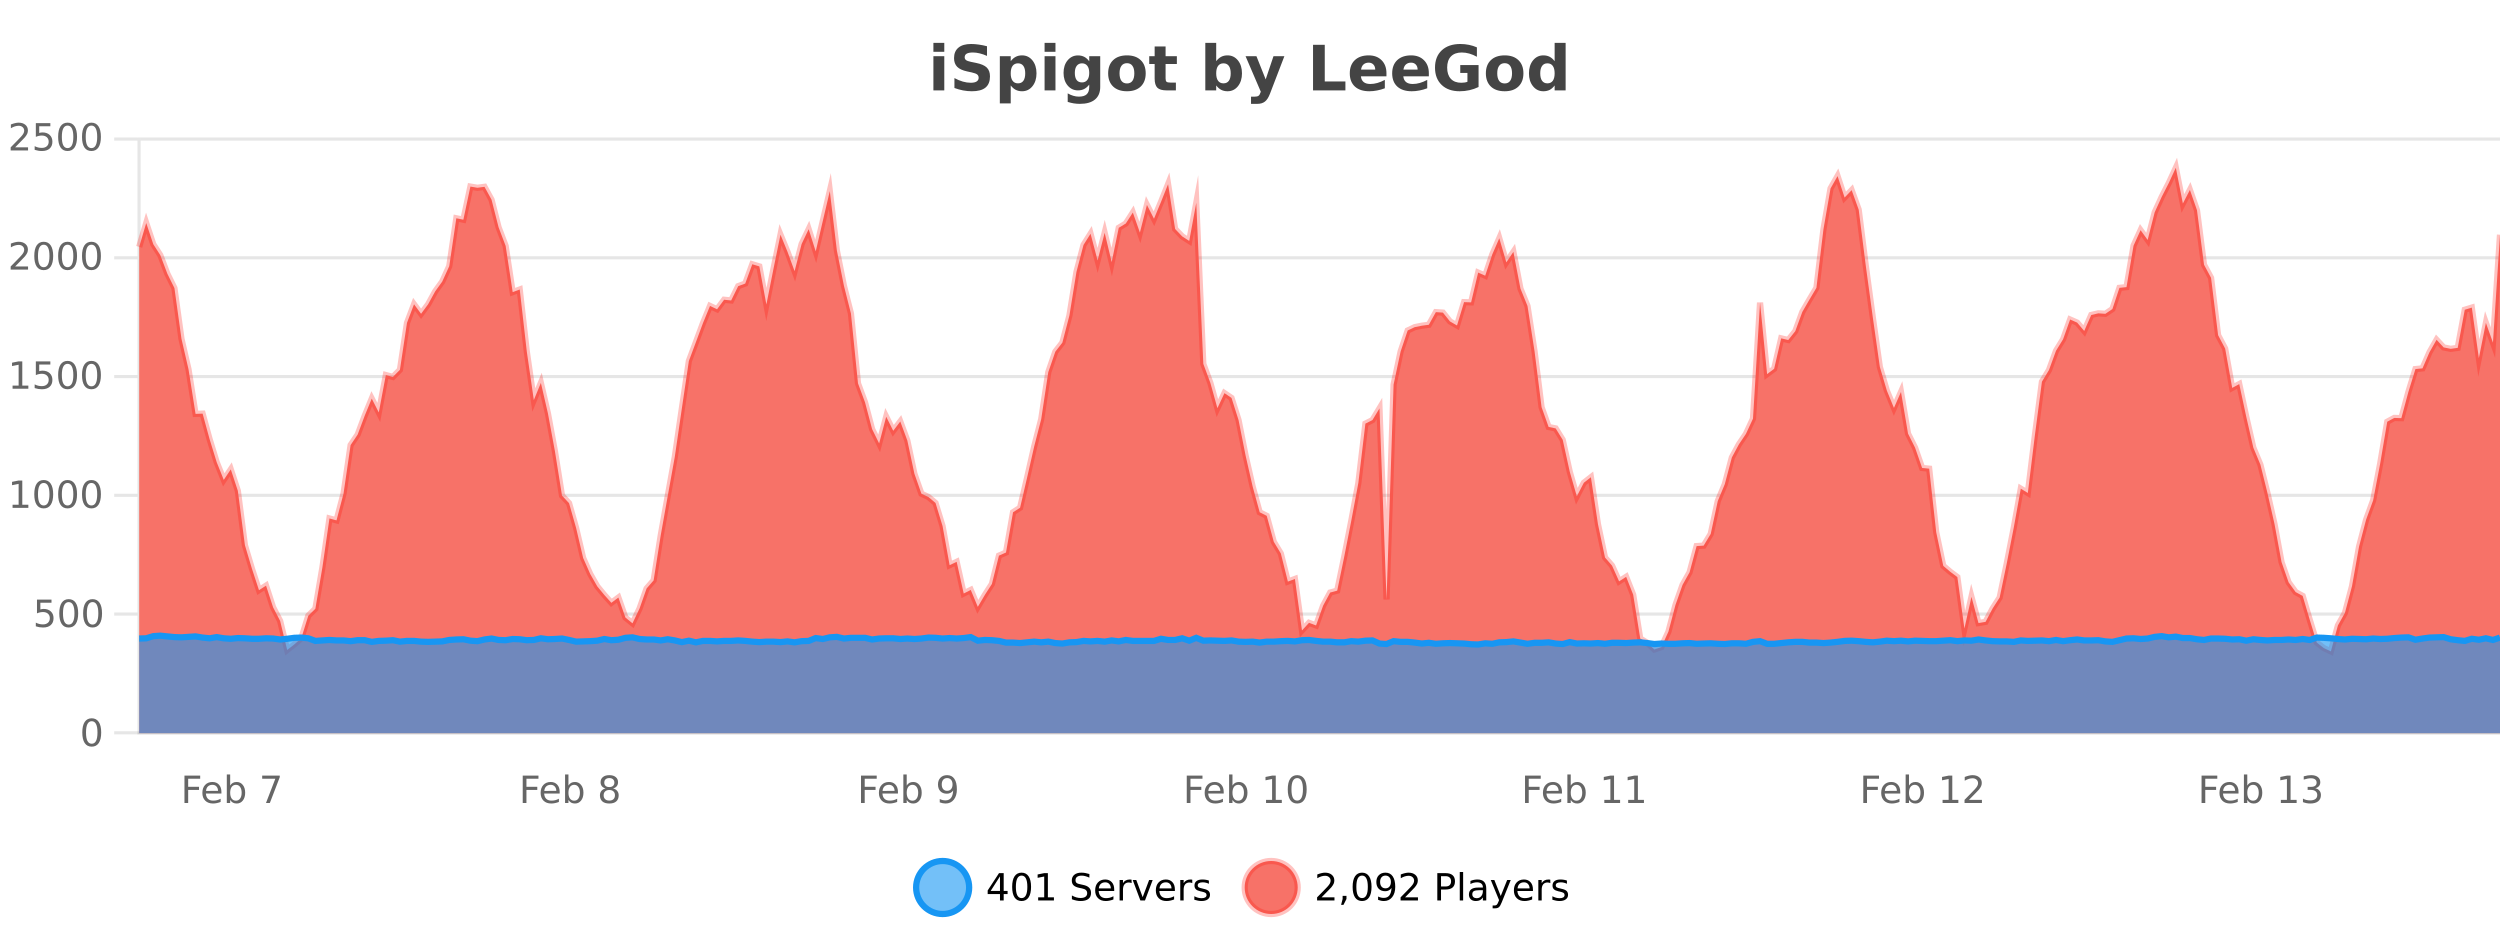 <?xml version="1.0" encoding="UTF-8"?>
<svg xmlns="http://www.w3.org/2000/svg" xmlns:xlink="http://www.w3.org/1999/xlink" width="800pt" height="300pt" viewBox="0 0 800 300" version="1.1">
<defs>
<clipPath id="clip1">
  <path d="M 264 263 L 339 263 L 339 300 L 264 300 Z M 264 263 "/>
</clipPath>
<clipPath id="clip2">
  <path d="M 370 263 L 444 263 L 444 300 L 370 300 Z M 370 263 "/>
</clipPath>
<clipPath id="clip3">
  <path d="M 44.539 53 L 800 53 L 800 234.602 L 44.539 234.602 Z M 44.539 53 "/>
</clipPath>
<clipPath id="clip4">
  <path d="M 43.539 43 L 800 43 L 800 235.602 L 43.539 235.602 Z M 43.539 43 "/>
</clipPath>
<clipPath id="clip5">
  <path d="M 44.539 203 L 800 203 L 800 234.602 L 44.539 234.602 Z M 44.539 203 "/>
</clipPath>
<clipPath id="clip6">
  <path d="M 43.539 175 L 800 175 L 800 235 L 43.539 235 Z M 43.539 175 "/>
</clipPath>
</defs>
<g id="surface1935071">
<rect x="0" y="0" width="800" height="300" style="fill:rgb(100%,100%,100%);fill-opacity:1;stroke:none;"/>
<path style="fill:none;stroke-width:1;stroke-linecap:butt;stroke-linejoin:miter;stroke:rgb(0%,0%,0%);stroke-opacity:0.098;stroke-miterlimit:10;" d="M 45 234.5 L 800 234.5 "/>
<path style="fill:none;stroke-width:1;stroke-linecap:butt;stroke-linejoin:miter;stroke:rgb(0%,0%,0%);stroke-opacity:0.098;stroke-miterlimit:10;" d="M 36.539 234.5 L 44 234.5 "/>
<path style="fill:none;stroke-width:1;stroke-linecap:butt;stroke-linejoin:miter;stroke:rgb(0%,0%,0%);stroke-opacity:0.098;stroke-miterlimit:10;" d="M 45 196.5 L 800 196.5 "/>
<path style="fill:none;stroke-width:1;stroke-linecap:butt;stroke-linejoin:miter;stroke:rgb(0%,0%,0%);stroke-opacity:0.098;stroke-miterlimit:10;" d="M 36.539 196.5 L 44 196.5 "/>
<path style="fill:none;stroke-width:1;stroke-linecap:butt;stroke-linejoin:miter;stroke:rgb(0%,0%,0%);stroke-opacity:0.098;stroke-miterlimit:10;" d="M 45 158.5 L 800 158.5 "/>
<path style="fill:none;stroke-width:1;stroke-linecap:butt;stroke-linejoin:miter;stroke:rgb(0%,0%,0%);stroke-opacity:0.098;stroke-miterlimit:10;" d="M 36.539 158.5 L 44 158.5 "/>
<path style="fill:none;stroke-width:1;stroke-linecap:butt;stroke-linejoin:miter;stroke:rgb(0%,0%,0%);stroke-opacity:0.098;stroke-miterlimit:10;" d="M 45 120.5 L 800 120.5 "/>
<path style="fill:none;stroke-width:1;stroke-linecap:butt;stroke-linejoin:miter;stroke:rgb(0%,0%,0%);stroke-opacity:0.098;stroke-miterlimit:10;" d="M 36.539 120.5 L 44 120.5 "/>
<path style="fill:none;stroke-width:1;stroke-linecap:butt;stroke-linejoin:miter;stroke:rgb(0%,0%,0%);stroke-opacity:0.098;stroke-miterlimit:10;" d="M 45 82.5 L 800 82.5 "/>
<path style="fill:none;stroke-width:1;stroke-linecap:butt;stroke-linejoin:miter;stroke:rgb(0%,0%,0%);stroke-opacity:0.098;stroke-miterlimit:10;" d="M 36.539 82.5 L 44 82.5 "/>
<path style="fill:none;stroke-width:1;stroke-linecap:butt;stroke-linejoin:miter;stroke:rgb(0%,0%,0%);stroke-opacity:0.098;stroke-miterlimit:10;" d="M 45 44.5 L 800 44.5 "/>
<path style="fill:none;stroke-width:1;stroke-linecap:butt;stroke-linejoin:miter;stroke:rgb(0%,0%,0%);stroke-opacity:0.098;stroke-miterlimit:10;" d="M 36.539 44.5 L 44 44.5 "/>
<path style=" stroke:none;fill-rule:nonzero;fill:rgb(9.02%,58.824%,95.294%);fill-opacity:0.6;" d="M 310.129 284 C 310.129 288.688 306.328 292.484 301.645 292.484 C 296.957 292.484 293.16 288.688 293.16 284 C 293.16 279.312 296.957 275.516 301.645 275.516 C 306.328 275.516 310.129 279.312 310.129 284 Z M 310.129 284 "/>
<g clip-path="url(#clip1)" clip-rule="nonzero">
<path style="fill:none;stroke-width:2;stroke-linecap:butt;stroke-linejoin:miter;stroke:rgb(9.02%,58.824%,95.294%);stroke-opacity:1;stroke-miterlimit:10;" d="M 310.129 284 C 310.129 288.688 306.328 292.484 301.645 292.484 C 296.957 292.484 293.16 288.688 293.16 284 C 293.16 279.312 296.957 275.516 301.645 275.516 C 306.328 275.516 310.129 279.312 310.129 284 Z M 310.129 284 "/>
</g>
<path style=" stroke:none;fill-rule:nonzero;fill:rgb(0%,0%,0%);fill-opacity:1;" d="M 319.992 280.438 L 317.008 285.109 L 319.992 285.109 Z M 319.68 279.406 L 321.18 279.406 L 321.18 285.109 L 322.43 285.109 L 322.43 286.094 L 321.18 286.094 L 321.18 288.156 L 319.992 288.156 L 319.992 286.094 L 316.055 286.094 L 316.055 284.953 Z M 326.906 280.188 C 326.301 280.188 325.844 280.492 325.531 281.094 C 325.227 281.688 325.078 282.59 325.078 283.797 C 325.078 284.996 325.227 285.898 325.531 286.5 C 325.844 287.094 326.301 287.391 326.906 287.391 C 327.52 287.391 327.977 287.094 328.281 286.5 C 328.594 285.898 328.75 284.996 328.75 283.797 C 328.75 282.59 328.594 281.688 328.281 281.094 C 327.977 280.492 327.52 280.188 326.906 280.188 Z M 326.906 279.25 C 327.883 279.25 328.633 279.641 329.156 280.422 C 329.676 281.195 329.938 282.32 329.938 283.797 C 329.938 285.266 329.676 286.391 329.156 287.172 C 328.633 287.945 327.883 288.328 326.906 288.328 C 325.926 288.328 325.176 287.945 324.656 287.172 C 324.145 286.391 323.891 285.266 323.891 283.797 C 323.891 282.32 324.145 281.195 324.656 280.422 C 325.176 279.641 325.926 279.25 326.906 279.25 Z M 332.211 287.156 L 334.148 287.156 L 334.148 280.484 L 332.039 280.906 L 332.039 279.828 L 334.133 279.406 L 335.32 279.406 L 335.32 287.156 L 337.258 287.156 L 337.258 288.156 L 332.211 288.156 Z M 348.602 279.688 L 348.602 280.844 C 348.152 280.637 347.727 280.48 347.32 280.375 C 346.922 280.262 346.543 280.203 346.18 280.203 C 345.531 280.203 345.031 280.328 344.68 280.578 C 344.336 280.828 344.164 281.188 344.164 281.656 C 344.164 282.043 344.277 282.336 344.508 282.531 C 344.734 282.73 345.18 282.887 345.836 283 L 346.539 283.156 C 347.422 283.324 348.074 283.621 348.492 284.047 C 348.918 284.465 349.133 285.027 349.133 285.734 C 349.133 286.59 348.844 287.234 348.273 287.672 C 347.711 288.109 346.875 288.328 345.773 288.328 C 345.367 288.328 344.93 288.281 344.461 288.188 C 343.992 288.094 343.508 287.953 343.008 287.766 L 343.008 286.547 C 343.484 286.82 343.953 287.023 344.414 287.156 C 344.883 287.293 345.336 287.359 345.773 287.359 C 346.449 287.359 346.969 287.23 347.336 286.969 C 347.711 286.699 347.898 286.32 347.898 285.828 C 347.898 285.402 347.762 285.07 347.492 284.828 C 347.23 284.578 346.797 284.398 346.195 284.281 L 345.477 284.141 C 344.59 283.965 343.949 283.688 343.555 283.312 C 343.168 282.938 342.977 282.418 342.977 281.75 C 342.977 280.969 343.246 280.359 343.789 279.922 C 344.328 279.477 345.078 279.25 346.039 279.25 C 346.453 279.25 346.871 279.289 347.289 279.359 C 347.715 279.434 348.152 279.543 348.602 279.688 Z M 356.547 284.609 L 356.547 285.125 L 351.578 285.125 C 351.629 285.875 351.852 286.445 352.25 286.828 C 352.656 287.215 353.211 287.406 353.922 287.406 C 354.336 287.406 354.738 287.359 355.125 287.266 C 355.52 287.164 355.91 287.008 356.297 286.797 L 356.297 287.828 C 355.898 287.984 355.5 288.105 355.094 288.188 C 354.688 288.281 354.273 288.328 353.859 288.328 C 352.816 288.328 351.988 288.027 351.375 287.422 C 350.758 286.809 350.453 285.98 350.453 284.938 C 350.453 283.867 350.742 283.016 351.328 282.391 C 351.91 281.758 352.691 281.438 353.672 281.438 C 354.555 281.438 355.254 281.727 355.766 282.297 C 356.285 282.859 356.547 283.633 356.547 284.609 Z M 355.469 284.281 C 355.457 283.699 355.289 283.23 354.969 282.875 C 354.645 282.523 354.219 282.344 353.688 282.344 C 353.082 282.344 352.598 282.516 352.234 282.859 C 351.879 283.203 351.676 283.684 351.625 284.297 Z M 362.117 282.594 C 361.992 282.531 361.855 282.484 361.711 282.453 C 361.574 282.414 361.418 282.391 361.242 282.391 C 360.637 282.391 360.168 282.59 359.836 282.984 C 359.512 283.383 359.352 283.953 359.352 284.703 L 359.352 288.156 L 358.273 288.156 L 358.273 281.594 L 359.352 281.594 L 359.352 282.609 C 359.578 282.215 359.875 281.922 360.242 281.734 C 360.605 281.539 361.047 281.438 361.57 281.438 C 361.641 281.438 361.719 281.445 361.805 281.453 C 361.898 281.465 361.996 281.48 362.102 281.5 Z M 362.469 281.594 L 363.609 281.594 L 365.656 287.094 L 367.719 281.594 L 368.859 281.594 L 366.391 288.156 L 364.922 288.156 Z M 375.961 284.609 L 375.961 285.125 L 370.992 285.125 C 371.043 285.875 371.266 286.445 371.664 286.828 C 372.07 287.215 372.625 287.406 373.336 287.406 C 373.75 287.406 374.152 287.359 374.539 287.266 C 374.934 287.164 375.324 287.008 375.711 286.797 L 375.711 287.828 C 375.312 287.984 374.914 288.105 374.508 288.188 C 374.102 288.281 373.688 288.328 373.273 288.328 C 372.23 288.328 371.402 288.027 370.789 287.422 C 370.172 286.809 369.867 285.98 369.867 284.938 C 369.867 283.867 370.156 283.016 370.742 282.391 C 371.324 281.758 372.105 281.438 373.086 281.438 C 373.969 281.438 374.668 281.727 375.18 282.297 C 375.699 282.859 375.961 283.633 375.961 284.609 Z M 374.883 284.281 C 374.871 283.699 374.703 283.23 374.383 282.875 C 374.059 282.523 373.633 282.344 373.102 282.344 C 372.496 282.344 372.012 282.516 371.648 282.859 C 371.293 283.203 371.09 283.684 371.039 284.297 Z M 381.531 282.594 C 381.406 282.531 381.27 282.484 381.125 282.453 C 380.988 282.414 380.832 282.391 380.656 282.391 C 380.051 282.391 379.582 282.59 379.25 282.984 C 378.926 283.383 378.766 283.953 378.766 284.703 L 378.766 288.156 L 377.688 288.156 L 377.688 281.594 L 378.766 281.594 L 378.766 282.609 C 378.992 282.215 379.289 281.922 379.656 281.734 C 380.02 281.539 380.461 281.438 380.984 281.438 C 381.055 281.438 381.133 281.445 381.219 281.453 C 381.312 281.465 381.41 281.48 381.516 281.5 Z M 386.844 281.781 L 386.844 282.812 C 386.539 282.656 386.223 282.543 385.891 282.469 C 385.566 282.387 385.227 282.344 384.875 282.344 C 384.344 282.344 383.941 282.43 383.672 282.594 C 383.398 282.75 383.266 282.996 383.266 283.328 C 383.266 283.578 383.359 283.777 383.547 283.922 C 383.742 284.059 384.133 284.188 384.719 284.312 L 385.078 284.406 C 385.848 284.562 386.395 284.793 386.719 285.094 C 387.039 285.398 387.203 285.812 387.203 286.344 C 387.203 286.961 386.957 287.445 386.469 287.797 C 385.988 288.152 385.328 288.328 384.484 288.328 C 384.129 288.328 383.758 288.289 383.375 288.219 C 383 288.156 382.602 288.059 382.188 287.922 L 382.188 286.797 C 382.582 287.008 382.973 287.164 383.359 287.266 C 383.742 287.371 384.129 287.422 384.516 287.422 C 385.016 287.422 385.398 287.34 385.672 287.172 C 385.953 286.996 386.094 286.746 386.094 286.422 C 386.094 286.133 385.992 285.906 385.797 285.75 C 385.598 285.594 385.164 285.445 384.5 285.297 L 384.125 285.219 C 383.457 285.074 382.973 284.855 382.672 284.562 C 382.379 284.273 382.234 283.875 382.234 283.375 C 382.234 282.75 382.453 282.273 382.891 281.938 C 383.328 281.605 383.945 281.438 384.75 281.438 C 385.145 281.438 385.52 281.469 385.875 281.531 C 386.227 281.586 386.551 281.668 386.844 281.781 Z M 311.645 277.016 "/>
<path style=" stroke:none;fill-rule:nonzero;fill:rgb(96.863%,44.706%,40.784%);fill-opacity:1;" d="M 415.266 284 C 415.266 288.688 411.465 292.484 406.781 292.484 C 402.094 292.484 398.297 288.688 398.297 284 C 398.297 279.312 402.094 275.516 406.781 275.516 C 411.465 275.516 415.266 279.312 415.266 284 Z M 415.266 284 "/>
<g clip-path="url(#clip2)" clip-rule="nonzero">
<path style="fill:none;stroke-width:2;stroke-linecap:butt;stroke-linejoin:miter;stroke:rgb(100%,4.706%,0%);stroke-opacity:0.247;stroke-miterlimit:10;" d="M 415.266 284 C 415.266 288.688 411.465 292.484 406.781 292.484 C 402.094 292.484 398.297 288.688 398.297 284 C 398.297 279.312 402.094 275.516 406.781 275.516 C 411.465 275.516 415.266 279.312 415.266 284 Z M 415.266 284 "/>
</g>
<path style=" stroke:none;fill-rule:nonzero;fill:rgb(0%,0%,0%);fill-opacity:1;" d="M 422.891 287.156 L 427.031 287.156 L 427.031 288.156 L 421.469 288.156 L 421.469 287.156 C 421.914 286.699 422.523 286.078 423.297 285.297 C 424.078 284.508 424.566 283.996 424.766 283.766 C 425.148 283.352 425.414 282.996 425.562 282.703 C 425.719 282.402 425.797 282.109 425.797 281.828 C 425.797 281.359 425.629 280.98 425.297 280.688 C 424.973 280.398 424.551 280.25 424.031 280.25 C 423.656 280.25 423.258 280.312 422.844 280.438 C 422.438 280.562 422 280.762 421.531 281.031 L 421.531 279.828 C 422.008 279.641 422.453 279.5 422.859 279.406 C 423.273 279.305 423.656 279.25 424 279.25 C 424.906 279.25 425.629 279.48 426.172 279.938 C 426.711 280.387 426.984 280.992 426.984 281.75 C 426.984 282.105 426.914 282.445 426.781 282.766 C 426.645 283.09 426.398 283.469 426.047 283.906 C 425.941 284.023 425.629 284.352 425.109 284.891 C 424.586 285.434 423.848 286.188 422.891 287.156 Z M 429.637 286.672 L 430.871 286.672 L 430.871 287.672 L 429.918 289.547 L 429.152 289.547 L 429.637 287.672 Z M 435.859 280.188 C 435.254 280.188 434.797 280.492 434.484 281.094 C 434.18 281.688 434.031 282.59 434.031 283.797 C 434.031 284.996 434.18 285.898 434.484 286.5 C 434.797 287.094 435.254 287.391 435.859 287.391 C 436.473 287.391 436.93 287.094 437.234 286.5 C 437.547 285.898 437.703 284.996 437.703 283.797 C 437.703 282.59 437.547 281.688 437.234 281.094 C 436.93 280.492 436.473 280.188 435.859 280.188 Z M 435.859 279.25 C 436.836 279.25 437.586 279.641 438.109 280.422 C 438.629 281.195 438.891 282.32 438.891 283.797 C 438.891 285.266 438.629 286.391 438.109 287.172 C 437.586 287.945 436.836 288.328 435.859 288.328 C 434.879 288.328 434.129 287.945 433.609 287.172 C 433.098 286.391 432.844 285.266 432.844 283.797 C 432.844 282.32 433.098 281.195 433.609 280.422 C 434.129 279.641 434.879 279.25 435.859 279.25 Z M 440.992 287.969 L 440.992 286.891 C 441.293 287.039 441.594 287.148 441.898 287.219 C 442.199 287.293 442.5 287.328 442.805 287.328 C 443.586 287.328 444.18 287.07 444.586 286.547 C 445 286.016 445.234 285.215 445.289 284.141 C 445.07 284.484 444.781 284.746 444.43 284.922 C 444.086 285.102 443.699 285.188 443.273 285.188 C 442.398 285.188 441.703 284.93 441.195 284.406 C 440.684 283.875 440.43 283.148 440.43 282.219 C 440.43 281.324 440.695 280.605 441.227 280.062 C 441.758 279.523 442.465 279.25 443.352 279.25 C 444.359 279.25 445.133 279.641 445.664 280.422 C 446.203 281.195 446.477 282.32 446.477 283.797 C 446.477 285.172 446.148 286.273 445.492 287.094 C 444.836 287.918 443.953 288.328 442.852 288.328 C 442.547 288.328 442.246 288.297 441.945 288.234 C 441.641 288.18 441.324 288.094 440.992 287.969 Z M 443.352 284.266 C 443.883 284.266 444.305 284.086 444.617 283.719 C 444.93 283.355 445.086 282.855 445.086 282.219 C 445.086 281.594 444.93 281.102 444.617 280.734 C 444.305 280.371 443.883 280.188 443.352 280.188 C 442.82 280.188 442.398 280.371 442.086 280.734 C 441.781 281.102 441.633 281.594 441.633 282.219 C 441.633 282.855 441.781 283.355 442.086 283.719 C 442.398 284.086 442.82 284.266 443.352 284.266 Z M 449.609 287.156 L 453.75 287.156 L 453.75 288.156 L 448.188 288.156 L 448.188 287.156 C 448.633 286.699 449.242 286.078 450.016 285.297 C 450.797 284.508 451.285 283.996 451.484 283.766 C 451.867 283.352 452.133 282.996 452.281 282.703 C 452.438 282.402 452.516 282.109 452.516 281.828 C 452.516 281.359 452.348 280.98 452.016 280.688 C 451.691 280.398 451.27 280.25 450.75 280.25 C 450.375 280.25 449.977 280.312 449.562 280.438 C 449.156 280.562 448.719 280.762 448.25 281.031 L 448.25 279.828 C 448.727 279.641 449.172 279.5 449.578 279.406 C 449.992 279.305 450.375 279.25 450.719 279.25 C 451.625 279.25 452.348 279.48 452.891 279.938 C 453.43 280.387 453.703 280.992 453.703 281.75 C 453.703 282.105 453.633 282.445 453.5 282.766 C 453.363 283.09 453.117 283.469 452.766 283.906 C 452.66 284.023 452.348 284.352 451.828 284.891 C 451.305 285.434 450.566 286.188 449.609 287.156 Z M 461.125 280.375 L 461.125 283.672 L 462.609 283.672 C 463.16 283.672 463.586 283.531 463.891 283.25 C 464.191 282.961 464.344 282.547 464.344 282.016 C 464.344 281.496 464.191 281.094 463.891 280.812 C 463.586 280.523 463.16 280.375 462.609 280.375 Z M 459.938 279.406 L 462.609 279.406 C 463.598 279.406 464.344 279.633 464.844 280.078 C 465.344 280.516 465.594 281.164 465.594 282.016 C 465.594 282.883 465.344 283.539 464.844 283.984 C 464.344 284.422 463.598 284.641 462.609 284.641 L 461.125 284.641 L 461.125 288.156 L 459.938 288.156 Z M 467.125 279.031 L 468.203 279.031 L 468.203 288.156 L 467.125 288.156 Z M 473.445 284.859 C 472.578 284.859 471.977 284.961 471.633 285.156 C 471.297 285.355 471.133 285.695 471.133 286.172 C 471.133 286.559 471.258 286.867 471.508 287.094 C 471.766 287.312 472.109 287.422 472.539 287.422 C 473.141 287.422 473.621 287.215 473.977 286.797 C 474.34 286.371 474.523 285.805 474.523 285.094 L 474.523 284.859 Z M 475.602 284.406 L 475.602 288.156 L 474.523 288.156 L 474.523 287.156 C 474.273 287.555 473.965 287.852 473.602 288.047 C 473.234 288.234 472.789 288.328 472.258 288.328 C 471.578 288.328 471.043 288.141 470.648 287.766 C 470.25 287.383 470.055 286.875 470.055 286.25 C 470.055 285.512 470.297 284.953 470.789 284.578 C 471.289 284.203 472.027 284.016 473.008 284.016 L 474.523 284.016 L 474.523 283.906 C 474.523 283.406 474.355 283.023 474.023 282.75 C 473.699 282.48 473.246 282.344 472.664 282.344 C 472.289 282.344 471.918 282.391 471.555 282.484 C 471.199 282.578 470.859 282.715 470.539 282.891 L 470.539 281.891 C 470.934 281.734 471.312 281.621 471.68 281.547 C 472.055 281.477 472.418 281.438 472.773 281.438 C 473.719 281.438 474.43 281.684 474.898 282.172 C 475.367 282.664 475.602 283.406 475.602 284.406 Z M 480.547 288.766 C 480.242 289.547 479.945 290.055 479.656 290.297 C 479.363 290.535 478.977 290.656 478.5 290.656 L 477.641 290.656 L 477.641 289.75 L 478.266 289.75 C 478.566 289.75 478.797 289.676 478.953 289.531 C 479.117 289.395 479.301 289.066 479.5 288.547 L 479.703 288.047 L 477.047 281.594 L 478.188 281.594 L 480.234 286.719 L 482.297 281.594 L 483.438 281.594 Z M 490.539 284.609 L 490.539 285.125 L 485.57 285.125 C 485.621 285.875 485.844 286.445 486.242 286.828 C 486.648 287.215 487.203 287.406 487.914 287.406 C 488.328 287.406 488.73 287.359 489.117 287.266 C 489.512 287.164 489.902 287.008 490.289 286.797 L 490.289 287.828 C 489.891 287.984 489.492 288.105 489.086 288.188 C 488.68 288.281 488.266 288.328 487.852 288.328 C 486.809 288.328 485.98 288.027 485.367 287.422 C 484.75 286.809 484.445 285.98 484.445 284.938 C 484.445 283.867 484.734 283.016 485.32 282.391 C 485.902 281.758 486.684 281.438 487.664 281.438 C 488.547 281.438 489.246 281.727 489.758 282.297 C 490.277 282.859 490.539 283.633 490.539 284.609 Z M 489.461 284.281 C 489.449 283.699 489.281 283.23 488.961 282.875 C 488.637 282.523 488.211 282.344 487.68 282.344 C 487.074 282.344 486.59 282.516 486.227 282.859 C 485.871 283.203 485.668 283.684 485.617 284.297 Z M 496.109 282.594 C 495.984 282.531 495.848 282.484 495.703 282.453 C 495.566 282.414 495.41 282.391 495.234 282.391 C 494.629 282.391 494.16 282.59 493.828 282.984 C 493.504 283.383 493.344 283.953 493.344 284.703 L 493.344 288.156 L 492.266 288.156 L 492.266 281.594 L 493.344 281.594 L 493.344 282.609 C 493.57 282.215 493.867 281.922 494.234 281.734 C 494.598 281.539 495.039 281.438 495.562 281.438 C 495.633 281.438 495.711 281.445 495.797 281.453 C 495.891 281.465 495.988 281.48 496.094 281.5 Z M 501.418 281.781 L 501.418 282.812 C 501.113 282.656 500.797 282.543 500.465 282.469 C 500.141 282.387 499.801 282.344 499.449 282.344 C 498.918 282.344 498.516 282.43 498.246 282.594 C 497.973 282.75 497.84 282.996 497.84 283.328 C 497.84 283.578 497.934 283.777 498.121 283.922 C 498.316 284.059 498.707 284.188 499.293 284.312 L 499.652 284.406 C 500.422 284.562 500.969 284.793 501.293 285.094 C 501.613 285.398 501.777 285.812 501.777 286.344 C 501.777 286.961 501.531 287.445 501.043 287.797 C 500.562 288.152 499.902 288.328 499.059 288.328 C 498.703 288.328 498.332 288.289 497.949 288.219 C 497.574 288.156 497.176 288.059 496.762 287.922 L 496.762 286.797 C 497.156 287.008 497.547 287.164 497.934 287.266 C 498.316 287.371 498.703 287.422 499.09 287.422 C 499.59 287.422 499.973 287.34 500.246 287.172 C 500.527 286.996 500.668 286.746 500.668 286.422 C 500.668 286.133 500.566 285.906 500.371 285.75 C 500.172 285.594 499.738 285.445 499.074 285.297 L 498.699 285.219 C 498.031 285.074 497.547 284.855 497.246 284.562 C 496.953 284.273 496.809 283.875 496.809 283.375 C 496.809 282.75 497.027 282.273 497.465 281.938 C 497.902 281.605 498.52 281.438 499.324 281.438 C 499.719 281.438 500.094 281.469 500.449 281.531 C 500.801 281.586 501.125 281.668 501.418 281.781 Z M 416.781 277.016 "/>
<path style=" stroke:none;fill-rule:nonzero;fill:rgb(26.667%,26.667%,26.667%);fill-opacity:1;" d="M 298.688 17.984 L 302.172 17.984 L 302.172 28.922 L 298.688 28.922 Z M 298.688 13.719 L 302.172 13.719 L 302.172 16.578 L 298.688 16.578 Z M 315.84 14.797 L 315.84 17.891 C 315.035 17.527 314.254 17.258 313.496 17.078 C 312.734 16.891 312.016 16.797 311.34 16.797 C 310.441 16.797 309.777 16.922 309.34 17.172 C 308.91 17.422 308.699 17.809 308.699 18.328 C 308.699 18.715 308.844 19.016 309.137 19.234 C 309.426 19.453 309.953 19.641 310.715 19.797 L 312.309 20.125 C 313.934 20.449 315.082 20.945 315.762 21.609 C 316.449 22.277 316.793 23.219 316.793 24.438 C 316.793 26.043 316.312 27.242 315.355 28.031 C 314.406 28.812 312.953 29.203 310.996 29.203 C 310.066 29.203 309.137 29.113 308.199 28.938 C 307.27 28.762 306.344 28.5 305.418 28.156 L 305.418 24.984 C 306.344 25.484 307.238 25.859 308.105 26.109 C 308.98 26.359 309.824 26.484 310.637 26.484 C 311.457 26.484 312.082 26.352 312.512 26.078 C 312.949 25.797 313.168 25.402 313.168 24.891 C 313.168 24.445 313.016 24.094 312.715 23.844 C 312.422 23.594 311.832 23.371 310.949 23.172 L 309.496 22.859 C 308.035 22.547 306.969 22.055 306.293 21.375 C 305.625 20.688 305.293 19.762 305.293 18.594 C 305.293 17.148 305.762 16.031 306.699 15.25 C 307.637 14.469 308.984 14.078 310.746 14.078 C 311.547 14.078 312.371 14.141 313.215 14.266 C 314.059 14.383 314.934 14.559 315.84 14.797 Z M 323.43 27.344 L 323.43 33.078 L 319.945 33.078 L 319.945 17.984 L 323.43 17.984 L 323.43 19.578 C 323.918 18.945 324.453 18.477 325.039 18.172 C 325.621 17.871 326.293 17.719 327.055 17.719 C 328.406 17.719 329.516 18.258 330.383 19.328 C 331.246 20.402 331.68 21.781 331.68 23.469 C 331.68 25.148 331.246 26.523 330.383 27.594 C 329.516 28.668 328.406 29.203 327.055 29.203 C 326.293 29.203 325.621 29.051 325.039 28.75 C 324.453 28.449 323.918 27.98 323.43 27.344 Z M 325.758 20.266 C 325.008 20.266 324.43 20.543 324.023 21.094 C 323.625 21.637 323.43 22.43 323.43 23.469 C 323.43 24.5 323.625 25.293 324.023 25.844 C 324.43 26.398 325.008 26.672 325.758 26.672 C 326.508 26.672 327.078 26.402 327.477 25.859 C 327.871 25.309 328.07 24.512 328.07 23.469 C 328.07 22.43 327.871 21.637 327.477 21.094 C 327.078 20.543 326.508 20.266 325.758 20.266 Z M 334.266 17.984 L 337.75 17.984 L 337.75 28.922 L 334.266 28.922 Z M 334.266 13.719 L 337.75 13.719 L 337.75 16.578 L 334.266 16.578 Z M 348.555 27.062 C 348.074 27.699 347.543 28.168 346.961 28.469 C 346.375 28.773 345.703 28.922 344.945 28.922 C 343.609 28.922 342.508 28.398 341.633 27.344 C 340.766 26.293 340.336 24.953 340.336 23.328 C 340.336 21.695 340.766 20.355 341.633 19.312 C 342.508 18.262 343.609 17.734 344.945 17.734 C 345.703 17.734 346.375 17.887 346.961 18.188 C 347.543 18.492 348.074 18.965 348.555 19.609 L 348.555 17.984 L 352.07 17.984 L 352.07 27.812 C 352.07 29.57 351.512 30.914 350.398 31.844 C 349.293 32.77 347.684 33.234 345.57 33.234 C 344.891 33.234 344.23 33.18 343.586 33.078 C 342.949 32.973 342.309 32.816 341.664 32.609 L 341.664 29.875 C 342.277 30.227 342.875 30.488 343.461 30.656 C 344.043 30.832 344.633 30.922 345.227 30.922 C 346.371 30.922 347.211 30.672 347.742 30.172 C 348.281 29.672 348.555 28.887 348.555 27.812 Z M 346.242 20.266 C 345.523 20.266 344.961 20.531 344.555 21.062 C 344.148 21.594 343.945 22.352 343.945 23.328 C 343.945 24.328 344.137 25.09 344.523 25.609 C 344.918 26.121 345.492 26.375 346.242 26.375 C 346.969 26.375 347.539 26.109 347.945 25.578 C 348.352 25.047 348.555 24.297 348.555 23.328 C 348.555 22.352 348.352 21.594 347.945 21.062 C 347.539 20.531 346.969 20.266 346.242 20.266 Z M 360.641 20.219 C 359.859 20.219 359.266 20.5 358.859 21.062 C 358.453 21.617 358.25 22.418 358.25 23.469 C 358.25 24.512 358.453 25.312 358.859 25.875 C 359.266 26.43 359.859 26.703 360.641 26.703 C 361.398 26.703 361.977 26.43 362.375 25.875 C 362.781 25.312 362.984 24.512 362.984 23.469 C 362.984 22.418 362.781 21.617 362.375 21.062 C 361.977 20.5 361.398 20.219 360.641 20.219 Z M 360.641 17.719 C 362.516 17.719 363.977 18.23 365.031 19.25 C 366.094 20.262 366.625 21.668 366.625 23.469 C 366.625 25.262 366.094 26.668 365.031 27.688 C 363.977 28.699 362.516 29.203 360.641 29.203 C 358.742 29.203 357.266 28.699 356.203 27.688 C 355.141 26.668 354.609 25.262 354.609 23.469 C 354.609 21.668 355.141 20.262 356.203 19.25 C 357.266 18.23 358.742 17.719 360.641 17.719 Z M 372.988 14.875 L 372.988 17.984 L 376.598 17.984 L 376.598 20.484 L 372.988 20.484 L 372.988 25.125 C 372.988 25.637 373.086 25.98 373.285 26.156 C 373.492 26.336 373.895 26.422 374.488 26.422 L 376.285 26.422 L 376.285 28.922 L 373.285 28.922 C 371.91 28.922 370.93 28.637 370.348 28.062 C 369.773 27.48 369.488 26.5 369.488 25.125 L 369.488 20.484 L 367.754 20.484 L 367.754 17.984 L 369.488 17.984 L 369.488 14.875 Z M 391.512 26.672 C 392.262 26.672 392.832 26.402 393.23 25.859 C 393.625 25.309 393.824 24.512 393.824 23.469 C 393.824 22.43 393.625 21.637 393.23 21.094 C 392.832 20.543 392.262 20.266 391.512 20.266 C 390.762 20.266 390.184 20.543 389.777 21.094 C 389.379 21.637 389.184 22.43 389.184 23.469 C 389.184 24.5 389.379 25.293 389.777 25.844 C 390.184 26.398 390.762 26.672 391.512 26.672 Z M 389.184 19.578 C 389.672 18.945 390.207 18.477 390.793 18.172 C 391.375 17.871 392.047 17.719 392.809 17.719 C 394.16 17.719 395.27 18.258 396.137 19.328 C 397 20.402 397.434 21.781 397.434 23.469 C 397.434 25.148 397 26.523 396.137 27.594 C 395.27 28.668 394.16 29.203 392.809 29.203 C 392.047 29.203 391.375 29.051 390.793 28.75 C 390.207 28.449 389.672 27.98 389.184 27.344 L 389.184 28.922 L 385.699 28.922 L 385.699 13.719 L 389.184 13.719 Z M 398.578 17.984 L 402.062 17.984 L 405.016 25.406 L 407.516 17.984 L 411 17.984 L 406.406 29.953 C 405.945 31.172 405.406 32.02 404.781 32.5 C 404.164 32.988 403.359 33.234 402.359 33.234 L 400.328 33.234 L 400.328 30.938 L 401.422 30.938 C 402.016 30.938 402.445 30.844 402.719 30.656 C 402.988 30.469 403.195 30.129 403.344 29.641 L 403.453 29.344 Z M 420.172 14.344 L 423.922 14.344 L 423.922 26.078 L 430.531 26.078 L 430.531 28.922 L 420.172 28.922 Z M 443.664 23.422 L 443.664 24.422 L 435.492 24.422 C 435.574 25.246 435.871 25.859 436.383 26.266 C 436.891 26.672 437.602 26.875 438.508 26.875 C 439.246 26.875 440 26.766 440.773 26.547 C 441.543 26.328 442.336 26 443.148 25.562 L 443.148 28.25 C 442.324 28.562 441.496 28.797 440.664 28.953 C 439.84 29.117 439.016 29.203 438.195 29.203 C 436.215 29.203 434.672 28.703 433.57 27.703 C 432.477 26.695 431.93 25.281 431.93 23.469 C 431.93 21.68 432.465 20.273 433.539 19.25 C 434.621 18.23 436.105 17.719 437.992 17.719 C 439.711 17.719 441.086 18.242 442.117 19.281 C 443.148 20.312 443.664 21.695 443.664 23.422 Z M 440.07 22.266 C 440.07 21.602 439.875 21.062 439.492 20.656 C 439.105 20.25 438.602 20.047 437.977 20.047 C 437.297 20.047 436.746 20.242 436.32 20.625 C 435.902 21 435.641 21.547 435.539 22.266 Z M 457.23 23.422 L 457.23 24.422 L 449.059 24.422 C 449.141 25.246 449.438 25.859 449.949 26.266 C 450.457 26.672 451.168 26.875 452.074 26.875 C 452.812 26.875 453.566 26.766 454.34 26.547 C 455.109 26.328 455.902 26 456.715 25.562 L 456.715 28.25 C 455.891 28.562 455.062 28.797 454.23 28.953 C 453.406 29.117 452.582 29.203 451.762 29.203 C 449.781 29.203 448.238 28.703 447.137 27.703 C 446.043 26.695 445.496 25.281 445.496 23.469 C 445.496 21.68 446.031 20.273 447.105 19.25 C 448.188 18.23 449.672 17.719 451.559 17.719 C 453.277 17.719 454.652 18.242 455.684 19.281 C 456.715 20.312 457.23 21.695 457.23 23.422 Z M 453.637 22.266 C 453.637 21.602 453.441 21.062 453.059 20.656 C 452.672 20.25 452.168 20.047 451.543 20.047 C 450.863 20.047 450.312 20.242 449.887 20.625 C 449.469 21 449.207 21.547 449.105 22.266 Z M 473.141 27.844 C 472.203 28.293 471.227 28.633 470.219 28.859 C 469.219 29.086 468.176 29.203 467.094 29.203 C 464.664 29.203 462.742 28.527 461.328 27.172 C 459.91 25.809 459.203 23.965 459.203 21.641 C 459.203 19.297 459.922 17.453 461.359 16.109 C 462.805 14.758 464.789 14.078 467.312 14.078 C 468.281 14.078 469.207 14.172 470.094 14.359 C 470.977 14.539 471.816 14.805 472.609 15.156 L 472.609 18.172 C 471.797 17.715 470.984 17.371 470.172 17.141 C 469.367 16.914 468.566 16.797 467.766 16.797 C 466.266 16.797 465.109 17.219 464.297 18.062 C 463.492 18.898 463.094 20.09 463.094 21.641 C 463.094 23.184 463.484 24.375 464.266 25.219 C 465.047 26.062 466.156 26.484 467.594 26.484 C 467.977 26.484 468.336 26.461 468.672 26.406 C 469.016 26.355 469.316 26.277 469.578 26.172 L 469.578 23.344 L 467.281 23.344 L 467.281 20.828 L 473.141 20.828 Z M 481.508 20.219 C 480.727 20.219 480.133 20.5 479.727 21.062 C 479.32 21.617 479.117 22.418 479.117 23.469 C 479.117 24.512 479.32 25.312 479.727 25.875 C 480.133 26.43 480.727 26.703 481.508 26.703 C 482.266 26.703 482.844 26.43 483.242 25.875 C 483.648 25.312 483.852 24.512 483.852 23.469 C 483.852 22.418 483.648 21.617 483.242 21.062 C 482.844 20.5 482.266 20.219 481.508 20.219 Z M 481.508 17.719 C 483.383 17.719 484.844 18.23 485.898 19.25 C 486.961 20.262 487.492 21.668 487.492 23.469 C 487.492 25.262 486.961 26.668 485.898 27.688 C 484.844 28.699 483.383 29.203 481.508 29.203 C 479.609 29.203 478.133 28.699 477.07 27.688 C 476.008 26.668 475.477 25.262 475.477 23.469 C 475.477 21.668 476.008 20.262 477.07 19.25 C 478.133 18.23 479.609 17.719 481.508 17.719 Z M 497.484 19.578 L 497.484 13.719 L 501 13.719 L 501 28.922 L 497.484 28.922 L 497.484 27.344 C 497.004 27.992 496.473 28.465 495.891 28.766 C 495.305 29.055 494.633 29.203 493.875 29.203 C 492.531 29.203 491.426 28.668 490.562 27.594 C 489.695 26.523 489.266 25.148 489.266 23.469 C 489.266 21.781 489.695 20.402 490.562 19.328 C 491.426 18.258 492.531 17.719 493.875 17.719 C 494.633 17.719 495.305 17.871 495.891 18.172 C 496.473 18.477 497.004 18.945 497.484 19.578 Z M 495.172 26.672 C 495.922 26.672 496.492 26.402 496.891 25.859 C 497.285 25.309 497.484 24.512 497.484 23.469 C 497.484 22.43 497.285 21.637 496.891 21.094 C 496.492 20.543 495.922 20.266 495.172 20.266 C 494.43 20.266 493.863 20.543 493.469 21.094 C 493.07 21.637 492.875 22.43 492.875 23.469 C 492.875 24.512 493.07 25.309 493.469 25.859 C 493.863 26.402 494.43 26.672 495.172 26.672 Z M 297 10.359 "/>
<path style="fill:none;stroke-width:1;stroke-linecap:butt;stroke-linejoin:miter;stroke:rgb(0%,0%,0%);stroke-opacity:0.098;stroke-miterlimit:10;" d="M 44 234.5 L 801 234.5 "/>
<path style=" stroke:none;fill-rule:nonzero;fill:rgb(40%,40%,40%);fill-opacity:1;" d="M 59.027 248.203 L 64.059 248.203 L 64.059 249.203 L 60.215 249.203 L 60.215 251.781 L 63.684 251.781 L 63.684 252.781 L 60.215 252.781 L 60.215 256.953 L 59.027 256.953 Z M 70.852 253.406 L 70.852 253.922 L 65.883 253.922 C 65.934 254.672 66.156 255.242 66.555 255.625 C 66.961 256.012 67.516 256.203 68.227 256.203 C 68.641 256.203 69.043 256.156 69.43 256.062 C 69.824 255.961 70.215 255.805 70.602 255.594 L 70.602 256.625 C 70.203 256.781 69.805 256.902 69.398 256.984 C 68.992 257.078 68.578 257.125 68.164 257.125 C 67.121 257.125 66.293 256.824 65.68 256.219 C 65.062 255.605 64.758 254.777 64.758 253.734 C 64.758 252.664 65.047 251.812 65.633 251.188 C 66.215 250.555 66.996 250.234 67.977 250.234 C 68.859 250.234 69.559 250.523 70.07 251.094 C 70.59 251.656 70.852 252.43 70.852 253.406 Z M 69.773 253.078 C 69.762 252.496 69.594 252.027 69.273 251.672 C 68.949 251.32 68.523 251.141 67.992 251.141 C 67.387 251.141 66.902 251.312 66.539 251.656 C 66.184 252 65.98 252.48 65.93 253.094 Z M 77.328 253.672 C 77.328 252.883 77.16 252.262 76.828 251.812 C 76.504 251.367 76.062 251.141 75.5 251.141 C 74.926 251.141 74.473 251.367 74.141 251.812 C 73.816 252.262 73.656 252.883 73.656 253.672 C 73.656 254.465 73.816 255.09 74.141 255.547 C 74.473 255.996 74.926 256.219 75.5 256.219 C 76.062 256.219 76.504 255.996 76.828 255.547 C 77.16 255.09 77.328 254.465 77.328 253.672 Z M 73.656 251.391 C 73.883 250.996 74.172 250.703 74.516 250.516 C 74.859 250.328 75.27 250.234 75.75 250.234 C 76.551 250.234 77.203 250.555 77.703 251.188 C 78.203 251.812 78.453 252.641 78.453 253.672 C 78.453 254.703 78.203 255.539 77.703 256.172 C 77.203 256.809 76.551 257.125 75.75 257.125 C 75.27 257.125 74.859 257.031 74.516 256.844 C 74.172 256.648 73.883 256.355 73.656 255.969 L 73.656 256.953 L 72.578 256.953 L 72.578 247.828 L 73.656 247.828 Z M 83.898 248.203 L 89.523 248.203 L 89.523 248.703 L 86.352 256.953 L 85.117 256.953 L 88.102 249.203 L 83.898 249.203 Z M 57.855 245.816 "/>
<path style=" stroke:none;fill-rule:nonzero;fill:rgb(40%,40%,40%);fill-opacity:1;" d="M 167.273 248.203 L 172.305 248.203 L 172.305 249.203 L 168.461 249.203 L 168.461 251.781 L 171.93 251.781 L 171.93 252.781 L 168.461 252.781 L 168.461 256.953 L 167.273 256.953 Z M 179.098 253.406 L 179.098 253.922 L 174.129 253.922 C 174.18 254.672 174.402 255.242 174.801 255.625 C 175.207 256.012 175.762 256.203 176.473 256.203 C 176.887 256.203 177.289 256.156 177.676 256.062 C 178.07 255.961 178.461 255.805 178.848 255.594 L 178.848 256.625 C 178.449 256.781 178.051 256.902 177.645 256.984 C 177.238 257.078 176.824 257.125 176.41 257.125 C 175.367 257.125 174.539 256.824 173.926 256.219 C 173.309 255.605 173.004 254.777 173.004 253.734 C 173.004 252.664 173.293 251.812 173.879 251.188 C 174.461 250.555 175.242 250.234 176.223 250.234 C 177.105 250.234 177.805 250.523 178.316 251.094 C 178.836 251.656 179.098 252.43 179.098 253.406 Z M 178.02 253.078 C 178.008 252.496 177.84 252.027 177.52 251.672 C 177.195 251.32 176.77 251.141 176.238 251.141 C 175.633 251.141 175.148 251.312 174.785 251.656 C 174.43 252 174.227 252.48 174.176 253.094 Z M 185.574 253.672 C 185.574 252.883 185.406 252.262 185.074 251.812 C 184.75 251.367 184.309 251.141 183.746 251.141 C 183.172 251.141 182.719 251.367 182.387 251.812 C 182.062 252.262 181.902 252.883 181.902 253.672 C 181.902 254.465 182.062 255.09 182.387 255.547 C 182.719 255.996 183.172 256.219 183.746 256.219 C 184.309 256.219 184.75 255.996 185.074 255.547 C 185.406 255.09 185.574 254.465 185.574 253.672 Z M 181.902 251.391 C 182.129 250.996 182.418 250.703 182.762 250.516 C 183.105 250.328 183.516 250.234 183.996 250.234 C 184.797 250.234 185.449 250.555 185.949 251.188 C 186.449 251.812 186.699 252.641 186.699 253.672 C 186.699 254.703 186.449 255.539 185.949 256.172 C 185.449 256.809 184.797 257.125 183.996 257.125 C 183.516 257.125 183.105 257.031 182.762 256.844 C 182.418 256.648 182.129 256.355 181.902 255.969 L 181.902 256.953 L 180.824 256.953 L 180.824 247.828 L 181.902 247.828 Z M 194.977 252.797 C 194.414 252.797 193.969 252.949 193.648 253.25 C 193.324 253.555 193.164 253.965 193.164 254.484 C 193.164 255.016 193.324 255.434 193.648 255.734 C 193.969 256.039 194.414 256.188 194.977 256.188 C 195.539 256.188 195.98 256.039 196.305 255.734 C 196.625 255.434 196.789 255.016 196.789 254.484 C 196.789 253.965 196.625 253.555 196.305 253.25 C 195.992 252.949 195.547 252.797 194.977 252.797 Z M 193.789 252.297 C 193.289 252.172 192.891 251.938 192.602 251.594 C 192.32 251.242 192.18 250.812 192.18 250.312 C 192.18 249.617 192.43 249.062 192.93 248.656 C 193.43 248.25 194.109 248.047 194.977 248.047 C 195.852 248.047 196.531 248.25 197.023 248.656 C 197.523 249.062 197.773 249.617 197.773 250.312 C 197.773 250.812 197.633 251.242 197.352 251.594 C 197.07 251.938 196.672 252.172 196.164 252.297 C 196.734 252.434 197.18 252.695 197.492 253.078 C 197.812 253.465 197.977 253.934 197.977 254.484 C 197.977 255.34 197.715 255.996 197.195 256.453 C 196.684 256.902 195.945 257.125 194.977 257.125 C 194.016 257.125 193.277 256.902 192.758 256.453 C 192.234 255.996 191.977 255.34 191.977 254.484 C 191.977 253.934 192.137 253.465 192.461 253.078 C 192.781 252.695 193.227 252.434 193.789 252.297 Z M 193.367 250.422 C 193.367 250.883 193.508 251.234 193.789 251.484 C 194.07 251.734 194.465 251.859 194.977 251.859 C 195.484 251.859 195.883 251.734 196.164 251.484 C 196.453 251.234 196.602 250.883 196.602 250.422 C 196.602 249.977 196.453 249.625 196.164 249.375 C 195.883 249.117 195.484 248.984 194.977 248.984 C 194.465 248.984 194.07 249.117 193.789 249.375 C 193.508 249.625 193.367 249.977 193.367 250.422 Z M 166.102 245.816 "/>
<path style=" stroke:none;fill-rule:nonzero;fill:rgb(40%,40%,40%);fill-opacity:1;" d="M 275.52 248.203 L 280.551 248.203 L 280.551 249.203 L 276.707 249.203 L 276.707 251.781 L 280.176 251.781 L 280.176 252.781 L 276.707 252.781 L 276.707 256.953 L 275.52 256.953 Z M 287.344 253.406 L 287.344 253.922 L 282.375 253.922 C 282.426 254.672 282.648 255.242 283.047 255.625 C 283.453 256.012 284.008 256.203 284.719 256.203 C 285.133 256.203 285.535 256.156 285.922 256.062 C 286.316 255.961 286.707 255.805 287.094 255.594 L 287.094 256.625 C 286.695 256.781 286.297 256.902 285.891 256.984 C 285.484 257.078 285.07 257.125 284.656 257.125 C 283.613 257.125 282.785 256.824 282.172 256.219 C 281.555 255.605 281.25 254.777 281.25 253.734 C 281.25 252.664 281.539 251.812 282.125 251.188 C 282.707 250.555 283.488 250.234 284.469 250.234 C 285.352 250.234 286.051 250.523 286.562 251.094 C 287.082 251.656 287.344 252.43 287.344 253.406 Z M 286.266 253.078 C 286.254 252.496 286.086 252.027 285.766 251.672 C 285.441 251.32 285.016 251.141 284.484 251.141 C 283.879 251.141 283.395 251.312 283.031 251.656 C 282.676 252 282.473 252.48 282.422 253.094 Z M 293.82 253.672 C 293.82 252.883 293.652 252.262 293.32 251.812 C 292.996 251.367 292.555 251.141 291.992 251.141 C 291.418 251.141 290.965 251.367 290.633 251.812 C 290.309 252.262 290.148 252.883 290.148 253.672 C 290.148 254.465 290.309 255.09 290.633 255.547 C 290.965 255.996 291.418 256.219 291.992 256.219 C 292.555 256.219 292.996 255.996 293.32 255.547 C 293.652 255.09 293.82 254.465 293.82 253.672 Z M 290.148 251.391 C 290.375 250.996 290.664 250.703 291.008 250.516 C 291.352 250.328 291.762 250.234 292.242 250.234 C 293.043 250.234 293.695 250.555 294.195 251.188 C 294.695 251.812 294.945 252.641 294.945 253.672 C 294.945 254.703 294.695 255.539 294.195 256.172 C 293.695 256.809 293.043 257.125 292.242 257.125 C 291.762 257.125 291.352 257.031 291.008 256.844 C 290.664 256.648 290.375 256.355 290.148 255.969 L 290.148 256.953 L 289.07 256.953 L 289.07 247.828 L 290.148 247.828 Z M 300.719 256.766 L 300.719 255.688 C 301.02 255.836 301.32 255.945 301.625 256.016 C 301.926 256.09 302.227 256.125 302.531 256.125 C 303.312 256.125 303.906 255.867 304.312 255.344 C 304.727 254.812 304.961 254.012 305.016 252.938 C 304.797 253.281 304.508 253.543 304.156 253.719 C 303.812 253.898 303.426 253.984 303 253.984 C 302.125 253.984 301.43 253.727 300.922 253.203 C 300.41 252.672 300.156 251.945 300.156 251.016 C 300.156 250.121 300.422 249.402 300.953 248.859 C 301.484 248.32 302.191 248.047 303.078 248.047 C 304.086 248.047 304.859 248.438 305.391 249.219 C 305.93 249.992 306.203 251.117 306.203 252.594 C 306.203 253.969 305.875 255.07 305.219 255.891 C 304.562 256.715 303.68 257.125 302.578 257.125 C 302.273 257.125 301.973 257.094 301.672 257.031 C 301.367 256.977 301.051 256.891 300.719 256.766 Z M 303.078 253.062 C 303.609 253.062 304.031 252.883 304.344 252.516 C 304.656 252.152 304.812 251.652 304.812 251.016 C 304.812 250.391 304.656 249.898 304.344 249.531 C 304.031 249.168 303.609 248.984 303.078 248.984 C 302.547 248.984 302.125 249.168 301.812 249.531 C 301.508 249.898 301.359 250.391 301.359 251.016 C 301.359 251.652 301.508 252.152 301.812 252.516 C 302.125 252.883 302.547 253.062 303.078 253.062 Z M 274.348 245.816 "/>
<path style=" stroke:none;fill-rule:nonzero;fill:rgb(40%,40%,40%);fill-opacity:1;" d="M 379.762 248.203 L 384.793 248.203 L 384.793 249.203 L 380.949 249.203 L 380.949 251.781 L 384.418 251.781 L 384.418 252.781 L 380.949 252.781 L 380.949 256.953 L 379.762 256.953 Z M 391.586 253.406 L 391.586 253.922 L 386.617 253.922 C 386.668 254.672 386.891 255.242 387.289 255.625 C 387.695 256.012 388.25 256.203 388.961 256.203 C 389.375 256.203 389.777 256.156 390.164 256.062 C 390.559 255.961 390.949 255.805 391.336 255.594 L 391.336 256.625 C 390.938 256.781 390.539 256.902 390.133 256.984 C 389.727 257.078 389.312 257.125 388.898 257.125 C 387.855 257.125 387.027 256.824 386.414 256.219 C 385.797 255.605 385.492 254.777 385.492 253.734 C 385.492 252.664 385.781 251.812 386.367 251.188 C 386.949 250.555 387.73 250.234 388.711 250.234 C 389.594 250.234 390.293 250.523 390.805 251.094 C 391.324 251.656 391.586 252.43 391.586 253.406 Z M 390.508 253.078 C 390.496 252.496 390.328 252.027 390.008 251.672 C 389.684 251.32 389.258 251.141 388.727 251.141 C 388.121 251.141 387.637 251.312 387.273 251.656 C 386.918 252 386.715 252.48 386.664 253.094 Z M 398.062 253.672 C 398.062 252.883 397.895 252.262 397.562 251.812 C 397.238 251.367 396.797 251.141 396.234 251.141 C 395.66 251.141 395.207 251.367 394.875 251.812 C 394.551 252.262 394.391 252.883 394.391 253.672 C 394.391 254.465 394.551 255.09 394.875 255.547 C 395.207 255.996 395.66 256.219 396.234 256.219 C 396.797 256.219 397.238 255.996 397.562 255.547 C 397.895 255.09 398.062 254.465 398.062 253.672 Z M 394.391 251.391 C 394.617 250.996 394.906 250.703 395.25 250.516 C 395.594 250.328 396.004 250.234 396.484 250.234 C 397.285 250.234 397.938 250.555 398.438 251.188 C 398.938 251.812 399.188 252.641 399.188 253.672 C 399.188 254.703 398.938 255.539 398.438 256.172 C 397.938 256.809 397.285 257.125 396.484 257.125 C 396.004 257.125 395.594 257.031 395.25 256.844 C 394.906 256.648 394.617 256.355 394.391 255.969 L 394.391 256.953 L 393.312 256.953 L 393.312 247.828 L 394.391 247.828 Z M 405.133 255.953 L 407.07 255.953 L 407.07 249.281 L 404.961 249.703 L 404.961 248.625 L 407.055 248.203 L 408.242 248.203 L 408.242 255.953 L 410.18 255.953 L 410.18 256.953 L 405.133 256.953 Z M 415.098 248.984 C 414.492 248.984 414.035 249.289 413.723 249.891 C 413.418 250.484 413.27 251.387 413.27 252.594 C 413.27 253.793 413.418 254.695 413.723 255.297 C 414.035 255.891 414.492 256.188 415.098 256.188 C 415.711 256.188 416.168 255.891 416.473 255.297 C 416.785 254.695 416.941 253.793 416.941 252.594 C 416.941 251.387 416.785 250.484 416.473 249.891 C 416.168 249.289 415.711 248.984 415.098 248.984 Z M 415.098 248.047 C 416.074 248.047 416.824 248.438 417.348 249.219 C 417.867 249.992 418.129 251.117 418.129 252.594 C 418.129 254.062 417.867 255.188 417.348 255.969 C 416.824 256.742 416.074 257.125 415.098 257.125 C 414.117 257.125 413.367 256.742 412.848 255.969 C 412.336 255.188 412.082 254.062 412.082 252.594 C 412.082 251.117 412.336 249.992 412.848 249.219 C 413.367 248.438 414.117 248.047 415.098 248.047 Z M 378.59 245.816 "/>
<path style=" stroke:none;fill-rule:nonzero;fill:rgb(40%,40%,40%);fill-opacity:1;" d="M 488.008 248.203 L 493.039 248.203 L 493.039 249.203 L 489.195 249.203 L 489.195 251.781 L 492.664 251.781 L 492.664 252.781 L 489.195 252.781 L 489.195 256.953 L 488.008 256.953 Z M 499.832 253.406 L 499.832 253.922 L 494.863 253.922 C 494.914 254.672 495.137 255.242 495.535 255.625 C 495.941 256.012 496.496 256.203 497.207 256.203 C 497.621 256.203 498.023 256.156 498.41 256.062 C 498.805 255.961 499.195 255.805 499.582 255.594 L 499.582 256.625 C 499.184 256.781 498.785 256.902 498.379 256.984 C 497.973 257.078 497.559 257.125 497.145 257.125 C 496.102 257.125 495.273 256.824 494.66 256.219 C 494.043 255.605 493.738 254.777 493.738 253.734 C 493.738 252.664 494.027 251.812 494.613 251.188 C 495.195 250.555 495.977 250.234 496.957 250.234 C 497.84 250.234 498.539 250.523 499.051 251.094 C 499.57 251.656 499.832 252.43 499.832 253.406 Z M 498.754 253.078 C 498.742 252.496 498.574 252.027 498.254 251.672 C 497.93 251.32 497.504 251.141 496.973 251.141 C 496.367 251.141 495.883 251.312 495.52 251.656 C 495.164 252 494.961 252.48 494.91 253.094 Z M 506.309 253.672 C 506.309 252.883 506.141 252.262 505.809 251.812 C 505.484 251.367 505.043 251.141 504.48 251.141 C 503.906 251.141 503.453 251.367 503.121 251.812 C 502.797 252.262 502.637 252.883 502.637 253.672 C 502.637 254.465 502.797 255.09 503.121 255.547 C 503.453 255.996 503.906 256.219 504.48 256.219 C 505.043 256.219 505.484 255.996 505.809 255.547 C 506.141 255.09 506.309 254.465 506.309 253.672 Z M 502.637 251.391 C 502.863 250.996 503.152 250.703 503.496 250.516 C 503.84 250.328 504.25 250.234 504.73 250.234 C 505.531 250.234 506.184 250.555 506.684 251.188 C 507.184 251.812 507.434 252.641 507.434 253.672 C 507.434 254.703 507.184 255.539 506.684 256.172 C 506.184 256.809 505.531 257.125 504.73 257.125 C 504.25 257.125 503.84 257.031 503.496 256.844 C 503.152 256.648 502.863 256.355 502.637 255.969 L 502.637 256.953 L 501.559 256.953 L 501.559 247.828 L 502.637 247.828 Z M 513.383 255.953 L 515.32 255.953 L 515.32 249.281 L 513.211 249.703 L 513.211 248.625 L 515.305 248.203 L 516.492 248.203 L 516.492 255.953 L 518.43 255.953 L 518.43 256.953 L 513.383 256.953 Z M 521.016 255.953 L 522.953 255.953 L 522.953 249.281 L 520.844 249.703 L 520.844 248.625 L 522.938 248.203 L 524.125 248.203 L 524.125 255.953 L 526.062 255.953 L 526.062 256.953 L 521.016 256.953 Z M 486.836 245.816 "/>
<path style=" stroke:none;fill-rule:nonzero;fill:rgb(40%,40%,40%);fill-opacity:1;" d="M 596.254 248.203 L 601.285 248.203 L 601.285 249.203 L 597.441 249.203 L 597.441 251.781 L 600.91 251.781 L 600.91 252.781 L 597.441 252.781 L 597.441 256.953 L 596.254 256.953 Z M 608.078 253.406 L 608.078 253.922 L 603.109 253.922 C 603.16 254.672 603.383 255.242 603.781 255.625 C 604.188 256.012 604.742 256.203 605.453 256.203 C 605.867 256.203 606.27 256.156 606.656 256.062 C 607.051 255.961 607.441 255.805 607.828 255.594 L 607.828 256.625 C 607.43 256.781 607.031 256.902 606.625 256.984 C 606.219 257.078 605.805 257.125 605.391 257.125 C 604.348 257.125 603.52 256.824 602.906 256.219 C 602.289 255.605 601.984 254.777 601.984 253.734 C 601.984 252.664 602.273 251.812 602.859 251.188 C 603.441 250.555 604.223 250.234 605.203 250.234 C 606.086 250.234 606.785 250.523 607.297 251.094 C 607.816 251.656 608.078 252.43 608.078 253.406 Z M 607 253.078 C 606.988 252.496 606.82 252.027 606.5 251.672 C 606.176 251.32 605.75 251.141 605.219 251.141 C 604.613 251.141 604.129 251.312 603.766 251.656 C 603.41 252 603.207 252.48 603.156 253.094 Z M 614.555 253.672 C 614.555 252.883 614.387 252.262 614.055 251.812 C 613.73 251.367 613.289 251.141 612.727 251.141 C 612.152 251.141 611.699 251.367 611.367 251.812 C 611.043 252.262 610.883 252.883 610.883 253.672 C 610.883 254.465 611.043 255.09 611.367 255.547 C 611.699 255.996 612.152 256.219 612.727 256.219 C 613.289 256.219 613.73 255.996 614.055 255.547 C 614.387 255.09 614.555 254.465 614.555 253.672 Z M 610.883 251.391 C 611.109 250.996 611.398 250.703 611.742 250.516 C 612.086 250.328 612.496 250.234 612.977 250.234 C 613.777 250.234 614.43 250.555 614.93 251.188 C 615.43 251.812 615.68 252.641 615.68 253.672 C 615.68 254.703 615.43 255.539 614.93 256.172 C 614.43 256.809 613.777 257.125 612.977 257.125 C 612.496 257.125 612.086 257.031 611.742 256.844 C 611.398 256.648 611.109 256.355 610.883 255.969 L 610.883 256.953 L 609.805 256.953 L 609.805 247.828 L 610.883 247.828 Z M 621.625 255.953 L 623.562 255.953 L 623.562 249.281 L 621.453 249.703 L 621.453 248.625 L 623.547 248.203 L 624.734 248.203 L 624.734 255.953 L 626.672 255.953 L 626.672 256.953 L 621.625 256.953 Z M 630.074 255.953 L 634.215 255.953 L 634.215 256.953 L 628.652 256.953 L 628.652 255.953 C 629.098 255.496 629.707 254.875 630.48 254.094 C 631.262 253.305 631.75 252.793 631.949 252.562 C 632.332 252.148 632.598 251.793 632.746 251.5 C 632.902 251.199 632.98 250.906 632.98 250.625 C 632.98 250.156 632.812 249.777 632.48 249.484 C 632.156 249.195 631.734 249.047 631.215 249.047 C 630.84 249.047 630.441 249.109 630.027 249.234 C 629.621 249.359 629.184 249.559 628.715 249.828 L 628.715 248.625 C 629.191 248.438 629.637 248.297 630.043 248.203 C 630.457 248.102 630.84 248.047 631.184 248.047 C 632.09 248.047 632.812 248.277 633.355 248.734 C 633.895 249.184 634.168 249.789 634.168 250.547 C 634.168 250.902 634.098 251.242 633.965 251.562 C 633.828 251.887 633.582 252.266 633.23 252.703 C 633.125 252.82 632.812 253.148 632.293 253.688 C 631.77 254.23 631.031 254.984 630.074 255.953 Z M 595.082 245.816 "/>
<path style=" stroke:none;fill-rule:nonzero;fill:rgb(40%,40%,40%);fill-opacity:1;" d="M 704.5 248.203 L 709.531 248.203 L 709.531 249.203 L 705.688 249.203 L 705.688 251.781 L 709.156 251.781 L 709.156 252.781 L 705.688 252.781 L 705.688 256.953 L 704.5 256.953 Z M 716.324 253.406 L 716.324 253.922 L 711.355 253.922 C 711.406 254.672 711.629 255.242 712.027 255.625 C 712.434 256.012 712.988 256.203 713.699 256.203 C 714.113 256.203 714.516 256.156 714.902 256.062 C 715.297 255.961 715.688 255.805 716.074 255.594 L 716.074 256.625 C 715.676 256.781 715.277 256.902 714.871 256.984 C 714.465 257.078 714.051 257.125 713.637 257.125 C 712.594 257.125 711.766 256.824 711.152 256.219 C 710.535 255.605 710.23 254.777 710.23 253.734 C 710.23 252.664 710.52 251.812 711.105 251.188 C 711.688 250.555 712.469 250.234 713.449 250.234 C 714.332 250.234 715.031 250.523 715.543 251.094 C 716.062 251.656 716.324 252.43 716.324 253.406 Z M 715.246 253.078 C 715.234 252.496 715.066 252.027 714.746 251.672 C 714.422 251.32 713.996 251.141 713.465 251.141 C 712.859 251.141 712.375 251.312 712.012 251.656 C 711.656 252 711.453 252.48 711.402 253.094 Z M 722.801 253.672 C 722.801 252.883 722.633 252.262 722.301 251.812 C 721.977 251.367 721.535 251.141 720.973 251.141 C 720.398 251.141 719.945 251.367 719.613 251.812 C 719.289 252.262 719.129 252.883 719.129 253.672 C 719.129 254.465 719.289 255.09 719.613 255.547 C 719.945 255.996 720.398 256.219 720.973 256.219 C 721.535 256.219 721.977 255.996 722.301 255.547 C 722.633 255.09 722.801 254.465 722.801 253.672 Z M 719.129 251.391 C 719.355 250.996 719.645 250.703 719.988 250.516 C 720.332 250.328 720.742 250.234 721.223 250.234 C 722.023 250.234 722.676 250.555 723.176 251.188 C 723.676 251.812 723.926 252.641 723.926 253.672 C 723.926 254.703 723.676 255.539 723.176 256.172 C 722.676 256.809 722.023 257.125 721.223 257.125 C 720.742 257.125 720.332 257.031 719.988 256.844 C 719.645 256.648 719.355 256.355 719.129 255.969 L 719.129 256.953 L 718.051 256.953 L 718.051 247.828 L 719.129 247.828 Z M 729.875 255.953 L 731.812 255.953 L 731.812 249.281 L 729.703 249.703 L 729.703 248.625 L 731.797 248.203 L 732.984 248.203 L 732.984 255.953 L 734.922 255.953 L 734.922 256.953 L 729.875 256.953 Z M 740.898 252.234 C 741.461 252.359 741.898 252.617 742.211 253 C 742.531 253.375 742.695 253.844 742.695 254.406 C 742.695 255.273 742.398 255.945 741.805 256.422 C 741.211 256.891 740.367 257.125 739.273 257.125 C 738.906 257.125 738.527 257.086 738.133 257.016 C 737.746 256.945 737.352 256.836 736.945 256.688 L 736.945 255.547 C 737.266 255.734 737.621 255.883 738.008 255.984 C 738.402 256.078 738.812 256.125 739.242 256.125 C 739.98 256.125 740.543 255.98 740.93 255.688 C 741.324 255.398 741.523 254.969 741.523 254.406 C 741.523 253.898 741.34 253.496 740.977 253.203 C 740.609 252.914 740.109 252.766 739.477 252.766 L 738.445 252.766 L 738.445 251.797 L 739.523 251.797 C 740.094 251.797 740.539 251.684 740.852 251.453 C 741.164 251.215 741.32 250.875 741.32 250.438 C 741.32 249.992 741.156 249.648 740.836 249.406 C 740.523 249.168 740.07 249.047 739.477 249.047 C 739.141 249.047 738.789 249.086 738.414 249.156 C 738.047 249.219 737.641 249.324 737.195 249.469 L 737.195 248.422 C 737.652 248.297 738.074 248.203 738.461 248.141 C 738.855 248.078 739.227 248.047 739.57 248.047 C 740.477 248.047 741.188 248.25 741.711 248.656 C 742.23 249.062 742.492 249.617 742.492 250.312 C 742.492 250.805 742.352 251.215 742.07 251.547 C 741.797 251.883 741.406 252.109 740.898 252.234 Z M 703.328 245.816 "/>
<path style="fill:none;stroke-width:1;stroke-linecap:butt;stroke-linejoin:miter;stroke:rgb(0%,0%,0%);stroke-opacity:0.098;stroke-miterlimit:10;" d="M 44.5 44 L 44.5 235 "/>
<path style=" stroke:none;fill-rule:nonzero;fill:rgb(40%,40%,40%);fill-opacity:1;" d="M 29.352 230.789 C 28.746 230.789 28.289 231.094 27.977 231.695 C 27.672 232.289 27.523 233.191 27.523 234.398 C 27.523 235.598 27.672 236.5 27.977 237.102 C 28.289 237.695 28.746 237.992 29.352 237.992 C 29.965 237.992 30.422 237.695 30.727 237.102 C 31.039 236.5 31.195 235.598 31.195 234.398 C 31.195 233.191 31.039 232.289 30.727 231.695 C 30.422 231.094 29.965 230.789 29.352 230.789 Z M 29.352 229.852 C 30.328 229.852 31.078 230.242 31.602 231.023 C 32.121 231.797 32.383 232.922 32.383 234.398 C 32.383 235.867 32.121 236.992 31.602 237.773 C 31.078 238.547 30.328 238.93 29.352 238.93 C 28.371 238.93 27.621 238.547 27.102 237.773 C 26.59 236.992 26.336 235.867 26.336 234.398 C 26.336 232.922 26.59 231.797 27.102 231.023 C 27.621 230.242 28.371 229.852 29.352 229.852 Z M 25.539 227.617 "/>
<path style=" stroke:none;fill-rule:nonzero;fill:rgb(40%,40%,40%);fill-opacity:1;" d="M 11.836 191.883 L 16.477 191.883 L 16.477 192.883 L 12.914 192.883 L 12.914 195.023 C 13.09 194.961 13.262 194.922 13.43 194.898 C 13.605 194.867 13.777 194.852 13.945 194.852 C 14.922 194.852 15.699 195.125 16.273 195.664 C 16.844 196.195 17.133 196.914 17.133 197.82 C 17.133 198.77 16.836 199.504 16.242 200.023 C 15.656 200.547 14.836 200.805 13.773 200.805 C 13.398 200.805 13.016 200.773 12.633 200.711 C 12.258 200.648 11.867 200.555 11.461 200.43 L 11.461 199.242 C 11.812 199.43 12.18 199.57 12.555 199.664 C 12.93 199.758 13.324 199.805 13.742 199.805 C 14.418 199.805 14.953 199.629 15.352 199.273 C 15.746 198.922 15.945 198.438 15.945 197.82 C 15.945 197.219 15.746 196.738 15.352 196.383 C 14.953 196.031 14.418 195.852 13.742 195.852 C 13.43 195.852 13.109 195.891 12.789 195.961 C 12.477 196.023 12.156 196.129 11.836 196.273 Z M 21.984 192.664 C 21.379 192.664 20.922 192.969 20.609 193.57 C 20.305 194.164 20.156 195.066 20.156 196.273 C 20.156 197.473 20.305 198.375 20.609 198.977 C 20.922 199.57 21.379 199.867 21.984 199.867 C 22.598 199.867 23.055 199.57 23.359 198.977 C 23.672 198.375 23.828 197.473 23.828 196.273 C 23.828 195.066 23.672 194.164 23.359 193.57 C 23.055 192.969 22.598 192.664 21.984 192.664 Z M 21.984 191.727 C 22.961 191.727 23.711 192.117 24.234 192.898 C 24.754 193.672 25.016 194.797 25.016 196.273 C 25.016 197.742 24.754 198.867 24.234 199.648 C 23.711 200.422 22.961 200.805 21.984 200.805 C 21.004 200.805 20.254 200.422 19.734 199.648 C 19.223 198.867 18.969 197.742 18.969 196.273 C 18.969 194.797 19.223 193.672 19.734 192.898 C 20.254 192.117 21.004 191.727 21.984 191.727 Z M 29.621 192.664 C 29.016 192.664 28.559 192.969 28.246 193.57 C 27.941 194.164 27.793 195.066 27.793 196.273 C 27.793 197.473 27.941 198.375 28.246 198.977 C 28.559 199.57 29.016 199.867 29.621 199.867 C 30.234 199.867 30.691 199.57 30.996 198.977 C 31.309 198.375 31.465 197.473 31.465 196.273 C 31.465 195.066 31.309 194.164 30.996 193.57 C 30.691 192.969 30.234 192.664 29.621 192.664 Z M 29.621 191.727 C 30.598 191.727 31.348 192.117 31.871 192.898 C 32.391 193.672 32.652 194.797 32.652 196.273 C 32.652 197.742 32.391 198.867 31.871 199.648 C 31.348 200.422 30.598 200.805 29.621 200.805 C 28.641 200.805 27.891 200.422 27.371 199.648 C 26.859 198.867 26.605 197.742 26.605 196.273 C 26.605 194.797 26.859 193.672 27.371 192.898 C 27.891 192.117 28.641 191.727 29.621 191.727 Z M 10.539 189.496 "/>
<path style=" stroke:none;fill-rule:nonzero;fill:rgb(40%,40%,40%);fill-opacity:1;" d="M 4.023 161.516 L 5.961 161.516 L 5.961 154.844 L 3.852 155.266 L 3.852 154.188 L 5.945 153.766 L 7.133 153.766 L 7.133 161.516 L 9.07 161.516 L 9.07 162.516 L 4.023 162.516 Z M 13.984 154.547 C 13.379 154.547 12.922 154.852 12.609 155.453 C 12.305 156.047 12.156 156.949 12.156 158.156 C 12.156 159.355 12.305 160.258 12.609 160.859 C 12.922 161.453 13.379 161.75 13.984 161.75 C 14.598 161.75 15.055 161.453 15.359 160.859 C 15.672 160.258 15.828 159.355 15.828 158.156 C 15.828 156.949 15.672 156.047 15.359 155.453 C 15.055 154.852 14.598 154.547 13.984 154.547 Z M 13.984 153.609 C 14.961 153.609 15.711 154 16.234 154.781 C 16.754 155.555 17.016 156.68 17.016 158.156 C 17.016 159.625 16.754 160.75 16.234 161.531 C 15.711 162.305 14.961 162.688 13.984 162.688 C 13.004 162.688 12.254 162.305 11.734 161.531 C 11.223 160.75 10.969 159.625 10.969 158.156 C 10.969 156.68 11.223 155.555 11.734 154.781 C 12.254 154 13.004 153.609 13.984 153.609 Z M 21.621 154.547 C 21.016 154.547 20.559 154.852 20.246 155.453 C 19.941 156.047 19.793 156.949 19.793 158.156 C 19.793 159.355 19.941 160.258 20.246 160.859 C 20.559 161.453 21.016 161.75 21.621 161.75 C 22.234 161.75 22.691 161.453 22.996 160.859 C 23.309 160.258 23.465 159.355 23.465 158.156 C 23.465 156.949 23.309 156.047 22.996 155.453 C 22.691 154.852 22.234 154.547 21.621 154.547 Z M 21.621 153.609 C 22.598 153.609 23.348 154 23.871 154.781 C 24.391 155.555 24.652 156.68 24.652 158.156 C 24.652 159.625 24.391 160.75 23.871 161.531 C 23.348 162.305 22.598 162.688 21.621 162.688 C 20.641 162.688 19.891 162.305 19.371 161.531 C 18.859 160.75 18.605 159.625 18.605 158.156 C 18.605 156.68 18.859 155.555 19.371 154.781 C 19.891 154 20.641 153.609 21.621 153.609 Z M 29.258 154.547 C 28.652 154.547 28.195 154.852 27.883 155.453 C 27.578 156.047 27.43 156.949 27.43 158.156 C 27.43 159.355 27.578 160.258 27.883 160.859 C 28.195 161.453 28.652 161.75 29.258 161.75 C 29.871 161.75 30.328 161.453 30.633 160.859 C 30.945 160.258 31.102 159.355 31.102 158.156 C 31.102 156.949 30.945 156.047 30.633 155.453 C 30.328 154.852 29.871 154.547 29.258 154.547 Z M 29.258 153.609 C 30.234 153.609 30.984 154 31.508 154.781 C 32.027 155.555 32.289 156.68 32.289 158.156 C 32.289 159.625 32.027 160.75 31.508 161.531 C 30.984 162.305 30.234 162.688 29.258 162.688 C 28.277 162.688 27.527 162.305 27.008 161.531 C 26.496 160.75 26.242 159.625 26.242 158.156 C 26.242 156.68 26.496 155.555 27.008 154.781 C 27.527 154 28.277 153.609 29.258 153.609 Z M 2.539 151.375 "/>
<path style=" stroke:none;fill-rule:nonzero;fill:rgb(40%,40%,40%);fill-opacity:1;" d="M 4.023 123.391 L 5.961 123.391 L 5.961 116.719 L 3.852 117.141 L 3.852 116.062 L 5.945 115.641 L 7.133 115.641 L 7.133 123.391 L 9.07 123.391 L 9.07 124.391 L 4.023 124.391 Z M 11.469 115.641 L 16.109 115.641 L 16.109 116.641 L 12.547 116.641 L 12.547 118.781 C 12.723 118.719 12.895 118.68 13.062 118.656 C 13.238 118.625 13.41 118.609 13.578 118.609 C 14.555 118.609 15.332 118.883 15.906 119.422 C 16.477 119.953 16.766 120.672 16.766 121.578 C 16.766 122.527 16.469 123.262 15.875 123.781 C 15.289 124.305 14.469 124.562 13.406 124.562 C 13.031 124.562 12.648 124.531 12.266 124.469 C 11.891 124.406 11.5 124.312 11.094 124.188 L 11.094 123 C 11.445 123.188 11.812 123.328 12.188 123.422 C 12.562 123.516 12.957 123.562 13.375 123.562 C 14.051 123.562 14.586 123.387 14.984 123.031 C 15.379 122.68 15.578 122.195 15.578 121.578 C 15.578 120.977 15.379 120.496 14.984 120.141 C 14.586 119.789 14.051 119.609 13.375 119.609 C 13.062 119.609 12.742 119.648 12.422 119.719 C 12.109 119.781 11.789 119.887 11.469 120.031 Z M 21.621 116.422 C 21.016 116.422 20.559 116.727 20.246 117.328 C 19.941 117.922 19.793 118.824 19.793 120.031 C 19.793 121.23 19.941 122.133 20.246 122.734 C 20.559 123.328 21.016 123.625 21.621 123.625 C 22.234 123.625 22.691 123.328 22.996 122.734 C 23.309 122.133 23.465 121.23 23.465 120.031 C 23.465 118.824 23.309 117.922 22.996 117.328 C 22.691 116.727 22.234 116.422 21.621 116.422 Z M 21.621 115.484 C 22.598 115.484 23.348 115.875 23.871 116.656 C 24.391 117.43 24.652 118.555 24.652 120.031 C 24.652 121.5 24.391 122.625 23.871 123.406 C 23.348 124.18 22.598 124.562 21.621 124.562 C 20.641 124.562 19.891 124.18 19.371 123.406 C 18.859 122.625 18.605 121.5 18.605 120.031 C 18.605 118.555 18.859 117.43 19.371 116.656 C 19.891 115.875 20.641 115.484 21.621 115.484 Z M 29.258 116.422 C 28.652 116.422 28.195 116.727 27.883 117.328 C 27.578 117.922 27.43 118.824 27.43 120.031 C 27.43 121.23 27.578 122.133 27.883 122.734 C 28.195 123.328 28.652 123.625 29.258 123.625 C 29.871 123.625 30.328 123.328 30.633 122.734 C 30.945 122.133 31.102 121.23 31.102 120.031 C 31.102 118.824 30.945 117.922 30.633 117.328 C 30.328 116.727 29.871 116.422 29.258 116.422 Z M 29.258 115.484 C 30.234 115.484 30.984 115.875 31.508 116.656 C 32.027 117.43 32.289 118.555 32.289 120.031 C 32.289 121.5 32.027 122.625 31.508 123.406 C 30.984 124.18 30.234 124.562 29.258 124.562 C 28.277 124.562 27.527 124.18 27.008 123.406 C 26.496 122.625 26.242 121.5 26.242 120.031 C 26.242 118.555 26.496 117.43 27.008 116.656 C 27.527 115.875 28.277 115.484 29.258 115.484 Z M 2.539 113.254 "/>
<path style=" stroke:none;fill-rule:nonzero;fill:rgb(40%,40%,40%);fill-opacity:1;" d="M 4.836 85.273 L 8.977 85.273 L 8.977 86.273 L 3.414 86.273 L 3.414 85.273 C 3.859 84.816 4.469 84.195 5.242 83.414 C 6.023 82.625 6.512 82.113 6.711 81.883 C 7.094 81.469 7.359 81.113 7.508 80.82 C 7.664 80.52 7.742 80.227 7.742 79.945 C 7.742 79.477 7.574 79.098 7.242 78.805 C 6.918 78.516 6.496 78.367 5.977 78.367 C 5.602 78.367 5.203 78.43 4.789 78.555 C 4.383 78.68 3.945 78.879 3.477 79.148 L 3.477 77.945 C 3.953 77.758 4.398 77.617 4.805 77.523 C 5.219 77.422 5.602 77.367 5.945 77.367 C 6.852 77.367 7.574 77.598 8.117 78.055 C 8.656 78.504 8.93 79.109 8.93 79.867 C 8.93 80.223 8.859 80.562 8.727 80.883 C 8.59 81.207 8.344 81.586 7.992 82.023 C 7.887 82.141 7.574 82.469 7.055 83.008 C 6.531 83.551 5.793 84.305 4.836 85.273 Z M 13.984 78.305 C 13.379 78.305 12.922 78.609 12.609 79.211 C 12.305 79.805 12.156 80.707 12.156 81.914 C 12.156 83.113 12.305 84.016 12.609 84.617 C 12.922 85.211 13.379 85.508 13.984 85.508 C 14.598 85.508 15.055 85.211 15.359 84.617 C 15.672 84.016 15.828 83.113 15.828 81.914 C 15.828 80.707 15.672 79.805 15.359 79.211 C 15.055 78.609 14.598 78.305 13.984 78.305 Z M 13.984 77.367 C 14.961 77.367 15.711 77.758 16.234 78.539 C 16.754 79.312 17.016 80.438 17.016 81.914 C 17.016 83.383 16.754 84.508 16.234 85.289 C 15.711 86.062 14.961 86.445 13.984 86.445 C 13.004 86.445 12.254 86.062 11.734 85.289 C 11.223 84.508 10.969 83.383 10.969 81.914 C 10.969 80.438 11.223 79.312 11.734 78.539 C 12.254 77.758 13.004 77.367 13.984 77.367 Z M 21.621 78.305 C 21.016 78.305 20.559 78.609 20.246 79.211 C 19.941 79.805 19.793 80.707 19.793 81.914 C 19.793 83.113 19.941 84.016 20.246 84.617 C 20.559 85.211 21.016 85.508 21.621 85.508 C 22.234 85.508 22.691 85.211 22.996 84.617 C 23.309 84.016 23.465 83.113 23.465 81.914 C 23.465 80.707 23.309 79.805 22.996 79.211 C 22.691 78.609 22.234 78.305 21.621 78.305 Z M 21.621 77.367 C 22.598 77.367 23.348 77.758 23.871 78.539 C 24.391 79.312 24.652 80.438 24.652 81.914 C 24.652 83.383 24.391 84.508 23.871 85.289 C 23.348 86.062 22.598 86.445 21.621 86.445 C 20.641 86.445 19.891 86.062 19.371 85.289 C 18.859 84.508 18.605 83.383 18.605 81.914 C 18.605 80.438 18.859 79.312 19.371 78.539 C 19.891 77.758 20.641 77.367 21.621 77.367 Z M 29.258 78.305 C 28.652 78.305 28.195 78.609 27.883 79.211 C 27.578 79.805 27.43 80.707 27.43 81.914 C 27.43 83.113 27.578 84.016 27.883 84.617 C 28.195 85.211 28.652 85.508 29.258 85.508 C 29.871 85.508 30.328 85.211 30.633 84.617 C 30.945 84.016 31.102 83.113 31.102 81.914 C 31.102 80.707 30.945 79.805 30.633 79.211 C 30.328 78.609 29.871 78.305 29.258 78.305 Z M 29.258 77.367 C 30.234 77.367 30.984 77.758 31.508 78.539 C 32.027 79.312 32.289 80.438 32.289 81.914 C 32.289 83.383 32.027 84.508 31.508 85.289 C 30.984 86.062 30.234 86.445 29.258 86.445 C 28.277 86.445 27.527 86.062 27.008 85.289 C 26.496 84.508 26.242 83.383 26.242 81.914 C 26.242 80.438 26.496 79.312 27.008 78.539 C 27.527 77.758 28.277 77.367 29.258 77.367 Z M 2.539 75.137 "/>
<path style=" stroke:none;fill-rule:nonzero;fill:rgb(40%,40%,40%);fill-opacity:1;" d="M 4.836 47.156 L 8.977 47.156 L 8.977 48.156 L 3.414 48.156 L 3.414 47.156 C 3.859 46.699 4.469 46.078 5.242 45.297 C 6.023 44.508 6.512 43.996 6.711 43.766 C 7.094 43.352 7.359 42.996 7.508 42.703 C 7.664 42.402 7.742 42.109 7.742 41.828 C 7.742 41.359 7.574 40.98 7.242 40.688 C 6.918 40.398 6.496 40.25 5.977 40.25 C 5.602 40.25 5.203 40.312 4.789 40.438 C 4.383 40.562 3.945 40.762 3.477 41.031 L 3.477 39.828 C 3.953 39.641 4.398 39.5 4.805 39.406 C 5.219 39.305 5.602 39.25 5.945 39.25 C 6.852 39.25 7.574 39.48 8.117 39.938 C 8.656 40.387 8.93 40.992 8.93 41.75 C 8.93 42.105 8.859 42.445 8.727 42.766 C 8.59 43.09 8.344 43.469 7.992 43.906 C 7.887 44.023 7.574 44.352 7.055 44.891 C 6.531 45.434 5.793 46.188 4.836 47.156 Z M 11.469 39.406 L 16.109 39.406 L 16.109 40.406 L 12.547 40.406 L 12.547 42.547 C 12.723 42.484 12.895 42.445 13.062 42.422 C 13.238 42.391 13.41 42.375 13.578 42.375 C 14.555 42.375 15.332 42.648 15.906 43.188 C 16.477 43.719 16.766 44.438 16.766 45.344 C 16.766 46.293 16.469 47.027 15.875 47.547 C 15.289 48.07 14.469 48.328 13.406 48.328 C 13.031 48.328 12.648 48.297 12.266 48.234 C 11.891 48.172 11.5 48.078 11.094 47.953 L 11.094 46.766 C 11.445 46.953 11.812 47.094 12.188 47.188 C 12.562 47.281 12.957 47.328 13.375 47.328 C 14.051 47.328 14.586 47.152 14.984 46.797 C 15.379 46.445 15.578 45.961 15.578 45.344 C 15.578 44.742 15.379 44.262 14.984 43.906 C 14.586 43.555 14.051 43.375 13.375 43.375 C 13.062 43.375 12.742 43.414 12.422 43.484 C 12.109 43.547 11.789 43.652 11.469 43.797 Z M 21.621 40.188 C 21.016 40.188 20.559 40.492 20.246 41.094 C 19.941 41.688 19.793 42.59 19.793 43.797 C 19.793 44.996 19.941 45.898 20.246 46.5 C 20.559 47.094 21.016 47.391 21.621 47.391 C 22.234 47.391 22.691 47.094 22.996 46.5 C 23.309 45.898 23.465 44.996 23.465 43.797 C 23.465 42.59 23.309 41.688 22.996 41.094 C 22.691 40.492 22.234 40.188 21.621 40.188 Z M 21.621 39.25 C 22.598 39.25 23.348 39.641 23.871 40.422 C 24.391 41.195 24.652 42.32 24.652 43.797 C 24.652 45.266 24.391 46.391 23.871 47.172 C 23.348 47.945 22.598 48.328 21.621 48.328 C 20.641 48.328 19.891 47.945 19.371 47.172 C 18.859 46.391 18.605 45.266 18.605 43.797 C 18.605 42.32 18.859 41.195 19.371 40.422 C 19.891 39.641 20.641 39.25 21.621 39.25 Z M 29.258 40.188 C 28.652 40.188 28.195 40.492 27.883 41.094 C 27.578 41.688 27.43 42.59 27.43 43.797 C 27.43 44.996 27.578 45.898 27.883 46.5 C 28.195 47.094 28.652 47.391 29.258 47.391 C 29.871 47.391 30.328 47.094 30.633 46.5 C 30.945 45.898 31.102 44.996 31.102 43.797 C 31.102 42.59 30.945 41.688 30.633 41.094 C 30.328 40.492 29.871 40.188 29.258 40.188 Z M 29.258 39.25 C 30.234 39.25 30.984 39.641 31.508 40.422 C 32.027 41.195 32.289 42.32 32.289 43.797 C 32.289 45.266 32.027 46.391 31.508 47.172 C 30.984 47.945 30.234 48.328 29.258 48.328 C 28.277 48.328 27.527 47.945 27.008 47.172 C 26.496 46.391 26.242 45.266 26.242 43.797 C 26.242 42.32 26.496 41.195 27.008 40.422 C 27.527 39.641 28.277 39.25 29.258 39.25 Z M 2.539 37.016 "/>
<g clip-path="url(#clip3)" clip-rule="nonzero">
<path style=" stroke:none;fill-rule:nonzero;fill:rgb(96.863%,44.706%,40.784%);fill-opacity:1;" d="M 800 75.105 L 797.746 109.645 L 795.488 103.316 L 793.234 114.598 L 790.98 98.434 L 788.723 99.121 L 786.469 111.32 L 784.215 111.625 L 781.961 111.168 L 779.703 108.727 L 777.449 112.691 L 775.195 117.875 L 772.938 118.105 L 770.684 125.426 L 768.43 133.812 L 766.172 133.734 L 763.918 134.953 L 761.664 148.297 L 759.406 160.113 L 757.152 166.289 L 754.898 174.902 L 752.645 187.559 L 750.387 196.098 L 748.133 200.141 L 745.879 208.449 L 743.621 207.383 L 741.367 205.629 L 739.113 198.309 L 736.855 190.688 L 734.602 189.465 L 732.348 186.34 L 730.09 179.859 L 727.836 167.66 L 725.582 157.75 L 723.328 148.676 L 721.07 143.266 L 718.816 133.43 L 716.562 122.91 L 714.305 124.129 L 712.051 111.547 L 709.797 107.277 L 707.539 88.906 L 705.285 84.711 L 703.031 67.254 L 700.773 60.773 L 698.52 65.117 L 696.266 53.684 L 694.012 58.562 L 691.754 62.984 L 689.5 67.938 L 687.246 76.781 L 684.988 73.656 L 682.734 78.613 L 680.48 91.879 L 678.223 92.109 L 675.969 98.895 L 673.715 100.418 L 671.457 100.266 L 669.203 100.797 L 666.949 105.906 L 664.695 103.238 L 662.438 102.246 L 660.184 108.574 L 657.93 112.234 L 655.672 118.41 L 653.418 122.145 L 651.164 139.301 L 648.906 157.75 L 646.652 156.379 L 644.398 168.883 L 642.141 180.395 L 639.887 191.219 L 637.633 194.727 L 635.379 198.996 L 633.121 199.379 L 630.867 190.992 L 628.613 201.129 L 626.355 184.664 L 624.102 182.984 L 621.848 181.078 L 619.59 170.328 L 617.336 149.973 L 615.082 149.746 L 612.824 143.266 L 610.57 138.766 L 608.316 125.426 L 606.062 130.531 L 603.805 125.043 L 601.551 117.418 L 599.297 101.562 L 597.039 84.941 L 594.785 67.102 L 592.531 60.848 L 590.273 63.211 L 588.02 56.352 L 585.766 60.316 L 583.508 73.352 L 581.254 92.109 L 579 95.918 L 576.746 99.809 L 574.488 105.984 L 572.234 108.805 L 569.98 108.27 L 567.723 118.027 L 565.469 119.707 L 563.215 96.836 L 560.957 133.965 L 558.703 138.844 L 556.449 142.195 L 554.191 146.391 L 551.938 154.93 L 549.684 160.344 L 547.43 170.863 L 545.172 174.598 L 542.918 174.75 L 540.664 183.137 L 538.406 187.18 L 536.152 193.582 L 533.898 202.121 L 531.641 207.078 L 529.387 207.84 L 527.133 205.703 L 524.875 204.332 L 522.621 190.305 L 520.367 184.586 L 518.113 186.035 L 515.855 181.004 L 513.602 178.41 L 511.348 167.738 L 509.09 152.719 L 506.836 154.473 L 504.582 158.816 L 502.324 150.965 L 500.07 140.75 L 497.816 137.09 L 495.559 136.633 L 493.305 130.305 L 491.051 112.387 L 488.797 97.902 L 486.539 92.336 L 484.285 80.594 L 482.031 83.949 L 479.773 76.25 L 477.52 81.434 L 475.266 88.219 L 473.008 87.227 L 470.754 96.758 L 468.5 96.684 L 466.242 104.152 L 463.988 102.855 L 461.734 100.035 L 459.48 99.883 L 457.223 103.926 L 454.969 104.23 L 452.715 104.688 L 450.457 105.754 L 448.203 112.465 L 445.949 123.062 L 443.691 191.828 L 441.438 130.684 L 439.184 134.422 L 436.926 135.562 L 434.672 154.547 L 432.418 166.594 L 430.164 178.105 L 427.906 189.008 L 425.652 189.617 L 423.398 193.812 L 421.141 200.141 L 418.887 199.301 L 416.633 201.742 L 414.375 185.273 L 412.121 186.113 L 409.867 177.113 L 407.613 173.379 L 405.355 165.07 L 403.102 163.926 L 400.848 155.691 L 398.59 145.781 L 396.336 134.422 L 394.082 127.332 L 391.824 125.805 L 389.57 130.609 L 387.316 122.527 L 385.059 116.43 L 382.805 64.891 L 380.551 77.09 L 378.297 75.641 L 376.039 73.277 L 373.785 58.941 L 371.531 64.586 L 369.273 69.996 L 367.02 65.574 L 364.766 74.418 L 362.508 68.016 L 360.254 71.523 L 358 72.895 L 355.742 83.875 L 353.488 74.496 L 351.234 83.34 L 348.98 74.801 L 346.723 78.383 L 344.469 87 L 342.215 100.953 L 339.957 109.645 L 337.703 112.539 L 335.449 119.098 L 333.191 134.117 L 330.938 142.883 L 328.684 152.793 L 326.426 162.477 L 324.172 163.926 L 321.918 176.809 L 319.664 177.801 L 317.406 186.875 L 315.152 190.379 L 312.898 194.191 L 310.641 188.781 L 308.387 189.922 L 306.133 179.785 L 303.875 180.852 L 301.621 168.348 L 299.367 160.953 L 297.109 159.047 L 294.855 157.98 L 292.602 151.574 L 290.348 140.977 L 288.09 134.879 L 285.836 137.852 L 283.582 133.352 L 281.324 141.891 L 279.07 137.316 L 276.816 128.777 L 274.559 122.68 L 272.305 100.34 L 270.051 91.422 L 267.793 80.137 L 265.539 61.152 L 263.285 70.762 L 261.031 80.441 L 258.773 73.352 L 256.52 78.078 L 254.266 86.77 L 252.008 80.594 L 249.754 75.105 L 247.5 86.086 L 245.242 97.445 L 242.988 85.246 L 240.734 84.559 L 238.477 90.734 L 236.223 91.574 L 233.969 96.148 L 231.715 95.918 L 229.457 98.969 L 227.203 97.902 L 224.949 103.391 L 222.691 109.488 L 220.438 115.512 L 218.184 130.762 L 215.926 146.238 L 213.672 158.742 L 211.418 171.398 L 209.16 185.73 L 206.906 188.324 L 204.652 194.727 L 202.398 199.453 L 200.141 197.625 L 197.887 191.219 L 195.633 192.898 L 193.375 190.379 L 191.121 187.637 L 188.867 183.672 L 186.609 178.562 L 184.355 168.957 L 182.102 161.027 L 179.844 158.59 L 177.59 144.484 L 175.336 132.285 L 173.082 122.527 L 170.824 128.016 L 168.57 112.465 L 166.316 92.641 L 164.059 93.48 L 161.805 78.688 L 159.551 72.742 L 157.293 63.898 L 155.039 59.781 L 152.785 60.086 L 150.527 59.707 L 148.273 70.305 L 146.02 69.844 L 143.766 85.168 L 141.508 90.125 L 139.254 93.25 L 137 97.367 L 134.742 100.418 L 132.488 97.367 L 130.234 103.316 L 127.977 118.336 L 125.723 120.621 L 123.469 120.012 L 121.211 131.98 L 118.957 127.559 L 116.703 133.047 L 114.449 139.07 L 112.191 142.426 L 109.938 157.902 L 107.684 166.52 L 105.426 165.906 L 103.172 181.535 L 100.918 194.801 L 98.66 197.016 L 96.406 204.258 L 94.152 206.238 L 91.895 207.992 L 89.641 198.691 L 87.387 194.344 L 85.133 187.406 L 82.875 188.855 L 80.621 181.996 L 78.367 174.445 L 76.109 157.062 L 73.855 150.203 L 71.602 153.559 L 69.344 147.914 L 67.09 140.598 L 64.836 132.363 L 62.578 132.438 L 60.324 118.18 L 58.07 108.422 L 55.816 92.184 L 53.559 87.609 L 51.305 81.664 L 49.051 78.156 L 46.793 71.371 L 44.539 78.996 L 44.539 234.602 L 800 234.602 Z M 800 75.105 "/>
</g>
<g clip-path="url(#clip4)" clip-rule="nonzero">
<path style="fill:none;stroke-width:2;stroke-linecap:butt;stroke-linejoin:miter;stroke:rgb(100%,4.706%,0%);stroke-opacity:0.247;stroke-miterlimit:10;" d="M 800 75.105 L 797.746 109.645 L 795.488 103.316 L 793.234 114.598 L 790.98 98.434 L 788.723 99.121 L 786.469 111.32 L 784.215 111.625 L 781.961 111.168 L 779.703 108.727 L 777.449 112.691 L 775.195 117.875 L 772.938 118.105 L 770.684 125.426 L 768.43 133.812 L 766.172 133.734 L 763.918 134.953 L 761.664 148.297 L 759.406 160.113 L 757.152 166.289 L 754.898 174.902 L 752.645 187.559 L 750.387 196.098 L 748.133 200.141 L 745.879 208.449 L 743.621 207.383 L 741.367 205.629 L 739.113 198.309 L 736.855 190.688 L 734.602 189.465 L 732.348 186.34 L 730.09 179.859 L 727.836 167.66 L 725.582 157.75 L 723.328 148.676 L 721.07 143.266 L 718.816 133.43 L 716.562 122.91 L 714.305 124.129 L 712.051 111.547 L 709.797 107.277 L 707.539 88.906 L 705.285 84.711 L 703.031 67.254 L 700.773 60.773 L 698.52 65.117 L 696.266 53.684 L 694.012 58.562 L 691.754 62.984 L 689.5 67.938 L 687.246 76.781 L 684.988 73.656 L 682.734 78.613 L 680.48 91.879 L 678.223 92.109 L 675.969 98.895 L 673.715 100.418 L 671.457 100.266 L 669.203 100.797 L 666.949 105.906 L 664.695 103.238 L 662.438 102.246 L 660.184 108.574 L 657.93 112.234 L 655.672 118.41 L 653.418 122.145 L 651.164 139.301 L 648.906 157.75 L 646.652 156.379 L 644.398 168.883 L 642.141 180.395 L 639.887 191.219 L 637.633 194.727 L 635.379 198.996 L 633.121 199.379 L 630.867 190.992 L 628.613 201.129 L 626.355 184.664 L 624.102 182.984 L 621.848 181.078 L 619.59 170.328 L 617.336 149.973 L 615.082 149.746 L 612.824 143.266 L 610.57 138.766 L 608.316 125.426 L 606.062 130.531 L 603.805 125.043 L 601.551 117.418 L 599.297 101.562 L 597.039 84.941 L 594.785 67.102 L 592.531 60.848 L 590.273 63.211 L 588.02 56.352 L 585.766 60.316 L 583.508 73.352 L 581.254 92.109 L 579 95.918 L 576.746 99.809 L 574.488 105.984 L 572.234 108.805 L 569.98 108.27 L 567.723 118.027 L 565.469 119.707 L 563.215 96.836 L 560.957 133.965 L 558.703 138.844 L 556.449 142.195 L 554.191 146.391 L 551.938 154.93 L 549.684 160.344 L 547.43 170.863 L 545.172 174.598 L 542.918 174.75 L 540.664 183.137 L 538.406 187.18 L 536.152 193.582 L 533.898 202.121 L 531.641 207.078 L 529.387 207.84 L 527.133 205.703 L 524.875 204.332 L 522.621 190.305 L 520.367 184.586 L 518.113 186.035 L 515.855 181.004 L 513.602 178.41 L 511.348 167.738 L 509.09 152.719 L 506.836 154.473 L 504.582 158.816 L 502.324 150.965 L 500.07 140.75 L 497.816 137.09 L 495.559 136.633 L 493.305 130.305 L 491.051 112.387 L 488.797 97.902 L 486.539 92.336 L 484.285 80.594 L 482.031 83.949 L 479.773 76.25 L 477.52 81.434 L 475.266 88.219 L 473.008 87.227 L 470.754 96.758 L 468.5 96.684 L 466.242 104.152 L 463.988 102.855 L 461.734 100.035 L 459.48 99.883 L 457.223 103.926 L 454.969 104.23 L 452.715 104.688 L 450.457 105.754 L 448.203 112.465 L 445.949 123.062 L 443.691 191.828 L 441.438 130.684 L 439.184 134.422 L 436.926 135.562 L 434.672 154.547 L 432.418 166.594 L 430.164 178.105 L 427.906 189.008 L 425.652 189.617 L 423.398 193.812 L 421.141 200.141 L 418.887 199.301 L 416.633 201.742 L 414.375 185.273 L 412.121 186.113 L 409.867 177.113 L 407.613 173.379 L 405.355 165.07 L 403.102 163.926 L 400.848 155.691 L 398.59 145.781 L 396.336 134.422 L 394.082 127.332 L 391.824 125.805 L 389.57 130.609 L 387.316 122.527 L 385.059 116.43 L 382.805 64.891 L 380.551 77.09 L 378.297 75.641 L 376.039 73.277 L 373.785 58.941 L 371.531 64.586 L 369.273 69.996 L 367.02 65.574 L 364.766 74.418 L 362.508 68.016 L 360.254 71.523 L 358 72.895 L 355.742 83.875 L 353.488 74.496 L 351.234 83.34 L 348.98 74.801 L 346.723 78.383 L 344.469 87 L 342.215 100.953 L 339.957 109.645 L 337.703 112.539 L 335.449 119.098 L 333.191 134.117 L 330.938 142.883 L 328.684 152.793 L 326.426 162.477 L 324.172 163.926 L 321.918 176.809 L 319.664 177.801 L 317.406 186.875 L 315.152 190.379 L 312.898 194.191 L 310.641 188.781 L 308.387 189.922 L 306.133 179.785 L 303.875 180.852 L 301.621 168.348 L 299.367 160.953 L 297.109 159.047 L 294.855 157.98 L 292.602 151.574 L 290.348 140.977 L 288.09 134.879 L 285.836 137.852 L 283.582 133.352 L 281.324 141.891 L 279.07 137.316 L 276.816 128.777 L 274.559 122.68 L 272.305 100.34 L 270.051 91.422 L 267.793 80.137 L 265.539 61.152 L 263.285 70.762 L 261.031 80.441 L 258.773 73.352 L 256.52 78.078 L 254.266 86.77 L 252.008 80.594 L 249.754 75.105 L 247.5 86.086 L 245.242 97.445 L 242.988 85.246 L 240.734 84.559 L 238.477 90.734 L 236.223 91.574 L 233.969 96.148 L 231.715 95.918 L 229.457 98.969 L 227.203 97.902 L 224.949 103.391 L 222.691 109.488 L 220.438 115.512 L 218.184 130.762 L 215.926 146.238 L 213.672 158.742 L 211.418 171.398 L 209.16 185.73 L 206.906 188.324 L 204.652 194.727 L 202.398 199.453 L 200.141 197.625 L 197.887 191.219 L 195.633 192.898 L 193.375 190.379 L 191.121 187.637 L 188.867 183.672 L 186.609 178.562 L 184.355 168.957 L 182.102 161.027 L 179.844 158.59 L 177.59 144.484 L 175.336 132.285 L 173.082 122.527 L 170.824 128.016 L 168.57 112.465 L 166.316 92.641 L 164.059 93.48 L 161.805 78.688 L 159.551 72.742 L 157.293 63.898 L 155.039 59.781 L 152.785 60.086 L 150.527 59.707 L 148.273 70.305 L 146.02 69.844 L 143.766 85.168 L 141.508 90.125 L 139.254 93.25 L 137 97.367 L 134.742 100.418 L 132.488 97.367 L 130.234 103.316 L 127.977 118.336 L 125.723 120.621 L 123.469 120.012 L 121.211 131.98 L 118.957 127.559 L 116.703 133.047 L 114.449 139.07 L 112.191 142.426 L 109.938 157.902 L 107.684 166.52 L 105.426 165.906 L 103.172 181.535 L 100.918 194.801 L 98.66 197.016 L 96.406 204.258 L 94.152 206.238 L 91.895 207.992 L 89.641 198.691 L 87.387 194.344 L 85.133 187.406 L 82.875 188.855 L 80.621 181.996 L 78.367 174.445 L 76.109 157.062 L 73.855 150.203 L 71.602 153.559 L 69.344 147.914 L 67.09 140.598 L 64.836 132.363 L 62.578 132.438 L 60.324 118.18 L 58.07 108.422 L 55.816 92.184 L 53.559 87.609 L 51.305 81.664 L 49.051 78.156 L 46.793 71.371 L 44.539 78.996 "/>
</g>
<g clip-path="url(#clip5)" clip-rule="nonzero">
<path style=" stroke:none;fill-rule:nonzero;fill:rgb(9.02%,58.824%,95.294%);fill-opacity:0.6;" d="M 800 204.027 L 797.746 204.789 L 795.488 204.258 L 793.234 204.715 L 790.98 204.41 L 788.723 205.094 L 786.469 204.867 L 784.215 204.562 L 781.961 203.875 L 779.703 203.953 L 777.449 204.027 L 775.195 204.332 L 772.938 204.715 L 770.684 203.953 L 768.43 204.027 L 766.172 204.18 L 763.918 204.41 L 761.664 204.484 L 759.406 204.332 L 757.152 204.562 L 754.898 204.484 L 752.645 204.41 L 750.387 204.637 L 748.133 204.484 L 745.879 204.258 L 743.621 204.105 L 741.367 204.027 L 739.113 204.789 L 736.855 204.484 L 734.602 204.789 L 732.348 204.637 L 730.09 204.789 L 727.836 204.789 L 725.582 204.941 L 723.328 204.789 L 721.07 204.562 L 718.816 205.02 L 716.562 204.562 L 714.305 204.637 L 712.051 204.41 L 709.797 204.332 L 707.539 204.332 L 705.285 204.789 L 703.031 204.562 L 700.773 204.18 L 698.52 204.18 L 696.266 203.723 L 694.012 203.953 L 691.754 203.57 L 689.5 203.801 L 687.246 204.332 L 684.988 204.484 L 682.734 204.258 L 680.48 204.332 L 678.223 204.867 L 675.969 205.398 L 673.715 205.246 L 671.457 204.867 L 669.203 204.941 L 666.949 204.941 L 664.695 204.637 L 662.438 204.867 L 660.184 205.172 L 657.93 204.789 L 655.672 205.172 L 653.418 204.941 L 651.164 205.02 L 648.906 205.094 L 646.652 204.941 L 644.398 205.398 L 642.141 205.246 L 639.887 205.246 L 637.633 205.172 L 635.379 204.941 L 633.121 204.637 L 630.867 205.02 L 628.613 204.941 L 626.355 205.172 L 624.102 204.867 L 621.848 205.02 L 619.59 205.172 L 617.336 205.172 L 615.082 205.094 L 612.824 205.02 L 610.57 205.246 L 608.316 205.02 L 606.062 205.172 L 603.805 205.02 L 601.551 205.324 L 599.297 205.551 L 597.039 205.398 L 594.785 205.172 L 592.531 205.02 L 590.273 205.094 L 588.02 205.398 L 585.766 205.629 L 583.508 205.781 L 581.254 205.629 L 579 205.629 L 576.746 205.398 L 574.488 205.398 L 572.234 205.551 L 569.98 205.781 L 567.723 206.012 L 565.469 206.012 L 563.215 205.172 L 560.957 205.398 L 558.703 206.012 L 556.449 205.859 L 554.191 205.859 L 551.938 206.086 L 549.684 206.012 L 547.43 205.859 L 545.172 205.934 L 542.918 206.012 L 540.664 205.781 L 538.406 205.859 L 536.152 206.012 L 533.898 206.012 L 531.641 205.934 L 529.387 206.086 L 527.133 205.781 L 524.875 205.551 L 522.621 205.629 L 520.367 205.781 L 518.113 205.703 L 515.855 205.703 L 513.602 206.012 L 511.348 205.781 L 509.09 205.934 L 506.836 205.859 L 504.582 205.934 L 502.324 205.477 L 500.07 206.086 L 497.816 205.934 L 495.559 205.551 L 493.305 205.703 L 491.051 205.703 L 488.797 206.012 L 486.539 205.629 L 484.285 205.246 L 482.031 205.477 L 479.773 205.551 L 477.52 206.012 L 475.266 205.859 L 473.008 206.238 L 470.754 206.164 L 468.5 205.934 L 466.242 205.859 L 463.988 205.781 L 461.734 205.859 L 459.48 206.012 L 457.223 205.703 L 454.969 205.934 L 452.715 205.629 L 450.457 205.398 L 448.203 205.398 L 445.949 205.172 L 443.691 206.086 L 441.438 205.934 L 439.184 204.941 L 436.926 205.02 L 434.672 205.324 L 432.418 205.172 L 430.164 205.551 L 427.906 205.551 L 425.652 205.324 L 423.398 205.324 L 421.141 205.094 L 418.887 204.789 L 416.633 204.867 L 414.375 205.246 L 412.121 205.094 L 409.867 205.172 L 407.613 205.324 L 405.355 205.324 L 403.102 205.629 L 400.848 205.324 L 398.59 205.398 L 396.336 205.324 L 394.082 204.941 L 391.824 205.094 L 389.57 205.02 L 387.316 204.941 L 385.059 205.02 L 382.805 204.105 L 380.551 205.02 L 378.297 204.258 L 376.039 204.789 L 373.785 204.789 L 371.531 204.41 L 369.273 205.094 L 362.508 205.094 L 360.254 204.789 L 358 205.246 L 355.742 204.941 L 353.488 205.324 L 351.234 205.094 L 348.98 205.246 L 346.723 205.094 L 344.469 205.477 L 342.215 205.551 L 339.957 205.934 L 337.703 205.781 L 335.449 205.324 L 333.191 205.551 L 330.938 205.324 L 328.684 205.551 L 326.426 205.781 L 324.172 205.629 L 321.918 205.629 L 319.664 205.094 L 317.406 204.867 L 315.152 204.789 L 312.898 205.02 L 310.641 203.875 L 308.387 204.18 L 306.133 204.332 L 303.875 204.18 L 301.621 204.332 L 299.367 204.105 L 297.109 204.027 L 294.855 204.332 L 292.602 204.484 L 290.348 204.332 L 288.09 204.484 L 285.836 204.258 L 283.582 204.258 L 281.324 204.332 L 279.07 204.637 L 276.816 204.105 L 272.305 204.105 L 270.051 204.332 L 267.793 203.801 L 265.539 203.953 L 263.285 204.484 L 261.031 204.18 L 258.773 205.094 L 256.52 205.172 L 254.266 205.551 L 252.008 205.246 L 249.754 205.477 L 247.5 205.324 L 245.242 205.324 L 242.988 205.477 L 240.734 205.324 L 238.477 205.094 L 236.223 204.941 L 233.969 205.094 L 231.715 205.094 L 229.457 205.246 L 227.203 205.094 L 224.949 205.094 L 222.691 205.551 L 220.438 205.02 L 218.184 205.477 L 215.926 204.941 L 213.672 204.562 L 211.418 204.941 L 209.16 204.637 L 206.906 204.637 L 204.652 204.484 L 202.398 203.953 L 200.141 204.105 L 197.887 204.715 L 195.633 204.867 L 193.375 204.484 L 191.121 205.02 L 188.867 205.172 L 186.609 205.246 L 184.355 205.324 L 182.102 204.789 L 179.844 204.332 L 177.59 204.484 L 175.336 204.562 L 173.082 204.258 L 170.824 204.789 L 168.57 204.867 L 166.316 204.562 L 164.059 204.484 L 161.805 204.867 L 159.551 204.789 L 157.293 204.332 L 155.039 204.637 L 152.785 205.172 L 150.527 205.02 L 148.273 204.562 L 146.02 204.637 L 143.766 204.789 L 141.508 205.246 L 139.254 205.324 L 137 205.398 L 134.742 205.324 L 132.488 205.094 L 130.234 205.094 L 127.977 205.324 L 125.723 204.867 L 123.469 205.02 L 121.211 205.094 L 118.957 205.398 L 116.703 204.867 L 114.449 204.867 L 112.191 205.172 L 109.938 204.941 L 107.684 204.941 L 105.426 204.789 L 100.918 205.094 L 98.66 204.258 L 96.406 204.027 L 94.152 204.105 L 91.895 204.41 L 89.641 204.637 L 87.387 204.332 L 85.133 204.258 L 82.875 204.41 L 80.621 204.41 L 78.367 204.258 L 76.109 204.18 L 73.855 204.41 L 71.602 204.258 L 69.344 203.875 L 67.09 204.258 L 64.836 204.027 L 62.578 203.648 L 58.07 203.953 L 55.816 203.875 L 53.559 203.648 L 51.305 203.418 L 49.051 203.57 L 46.793 204.258 L 44.539 204.332 L 44.539 234.602 L 800 234.602 Z M 800 204.027 "/>
</g>
<g clip-path="url(#clip6)" clip-rule="nonzero">
<path style="fill:none;stroke-width:2;stroke-linecap:butt;stroke-linejoin:miter;stroke:rgb(9.02%,58.824%,95.294%);stroke-opacity:1;stroke-miterlimit:10;" d="M 800 204.027 L 797.746 204.789 L 795.488 204.258 L 793.234 204.715 L 790.98 204.41 L 788.723 205.094 L 786.469 204.867 L 784.215 204.562 L 781.961 203.875 L 779.703 203.953 L 777.449 204.027 L 775.195 204.332 L 772.938 204.715 L 770.684 203.953 L 768.43 204.027 L 766.172 204.18 L 763.918 204.41 L 761.664 204.484 L 759.406 204.332 L 757.152 204.562 L 754.898 204.484 L 752.645 204.41 L 750.387 204.637 L 748.133 204.484 L 745.879 204.258 L 743.621 204.105 L 741.367 204.027 L 739.113 204.789 L 736.855 204.484 L 734.602 204.789 L 732.348 204.637 L 730.09 204.789 L 727.836 204.789 L 725.582 204.941 L 723.328 204.789 L 721.07 204.562 L 718.816 205.02 L 716.562 204.562 L 714.305 204.637 L 712.051 204.41 L 709.797 204.332 L 707.539 204.332 L 705.285 204.789 L 703.031 204.562 L 700.773 204.18 L 698.52 204.18 L 696.266 203.723 L 694.012 203.953 L 691.754 203.57 L 689.5 203.801 L 687.246 204.332 L 684.988 204.484 L 682.734 204.258 L 680.48 204.332 L 678.223 204.867 L 675.969 205.398 L 673.715 205.246 L 671.457 204.867 L 669.203 204.941 L 666.949 204.941 L 664.695 204.637 L 662.438 204.867 L 660.184 205.172 L 657.93 204.789 L 655.672 205.172 L 653.418 204.941 L 651.164 205.02 L 648.906 205.094 L 646.652 204.941 L 644.398 205.398 L 642.141 205.246 L 639.887 205.246 L 637.633 205.172 L 635.379 204.941 L 633.121 204.637 L 630.867 205.02 L 628.613 204.941 L 626.355 205.172 L 624.102 204.867 L 621.848 205.02 L 619.59 205.172 L 617.336 205.172 L 615.082 205.094 L 612.824 205.02 L 610.57 205.246 L 608.316 205.02 L 606.062 205.172 L 603.805 205.02 L 601.551 205.324 L 599.297 205.551 L 597.039 205.398 L 594.785 205.172 L 592.531 205.02 L 590.273 205.094 L 588.02 205.398 L 585.766 205.629 L 583.508 205.781 L 581.254 205.629 L 579 205.629 L 576.746 205.398 L 574.488 205.398 L 572.234 205.551 L 569.98 205.781 L 567.723 206.012 L 565.469 206.012 L 563.215 205.172 L 560.957 205.398 L 558.703 206.012 L 556.449 205.859 L 554.191 205.859 L 551.938 206.086 L 549.684 206.012 L 547.43 205.859 L 545.172 205.934 L 542.918 206.012 L 540.664 205.781 L 538.406 205.859 L 536.152 206.012 L 533.898 206.012 L 531.641 205.934 L 529.387 206.086 L 527.133 205.781 L 524.875 205.551 L 522.621 205.629 L 520.367 205.781 L 518.113 205.703 L 515.855 205.703 L 513.602 206.012 L 511.348 205.781 L 509.09 205.934 L 506.836 205.859 L 504.582 205.934 L 502.324 205.477 L 500.07 206.086 L 497.816 205.934 L 495.559 205.551 L 493.305 205.703 L 491.051 205.703 L 488.797 206.012 L 486.539 205.629 L 484.285 205.246 L 482.031 205.477 L 479.773 205.551 L 477.52 206.012 L 475.266 205.859 L 473.008 206.238 L 470.754 206.164 L 468.5 205.934 L 466.242 205.859 L 463.988 205.781 L 461.734 205.859 L 459.48 206.012 L 457.223 205.703 L 454.969 205.934 L 452.715 205.629 L 450.457 205.398 L 448.203 205.398 L 445.949 205.172 L 443.691 206.086 L 441.438 205.934 L 439.184 204.941 L 436.926 205.02 L 434.672 205.324 L 432.418 205.172 L 430.164 205.551 L 427.906 205.551 L 425.652 205.324 L 423.398 205.324 L 421.141 205.094 L 418.887 204.789 L 416.633 204.867 L 414.375 205.246 L 412.121 205.094 L 409.867 205.172 L 407.613 205.324 L 405.355 205.324 L 403.102 205.629 L 400.848 205.324 L 398.59 205.398 L 396.336 205.324 L 394.082 204.941 L 391.824 205.094 L 389.57 205.02 L 387.316 204.941 L 385.059 205.02 L 382.805 204.105 L 380.551 205.02 L 378.297 204.258 L 376.039 204.789 L 373.785 204.789 L 371.531 204.41 L 369.273 205.094 L 362.508 205.094 L 360.254 204.789 L 358 205.246 L 355.742 204.941 L 353.488 205.324 L 351.234 205.094 L 348.98 205.246 L 346.723 205.094 L 344.469 205.477 L 342.215 205.551 L 339.957 205.934 L 337.703 205.781 L 335.449 205.324 L 333.191 205.551 L 330.938 205.324 L 328.684 205.551 L 326.426 205.781 L 324.172 205.629 L 321.918 205.629 L 319.664 205.094 L 317.406 204.867 L 315.152 204.789 L 312.898 205.02 L 310.641 203.875 L 308.387 204.18 L 306.133 204.332 L 303.875 204.18 L 301.621 204.332 L 299.367 204.105 L 297.109 204.027 L 294.855 204.332 L 292.602 204.484 L 290.348 204.332 L 288.09 204.484 L 285.836 204.258 L 283.582 204.258 L 281.324 204.332 L 279.07 204.637 L 276.816 204.105 L 272.305 204.105 L 270.051 204.332 L 267.793 203.801 L 265.539 203.953 L 263.285 204.484 L 261.031 204.18 L 258.773 205.094 L 256.52 205.172 L 254.266 205.551 L 252.008 205.246 L 249.754 205.477 L 247.5 205.324 L 245.242 205.324 L 242.988 205.477 L 240.734 205.324 L 238.477 205.094 L 236.223 204.941 L 233.969 205.094 L 231.715 205.094 L 229.457 205.246 L 227.203 205.094 L 224.949 205.094 L 222.691 205.551 L 220.438 205.02 L 218.184 205.477 L 215.926 204.941 L 213.672 204.562 L 211.418 204.941 L 209.16 204.637 L 206.906 204.637 L 204.652 204.484 L 202.398 203.953 L 200.141 204.105 L 197.887 204.715 L 195.633 204.867 L 193.375 204.484 L 191.121 205.02 L 188.867 205.172 L 186.609 205.246 L 184.355 205.324 L 182.102 204.789 L 179.844 204.332 L 177.59 204.484 L 175.336 204.562 L 173.082 204.258 L 170.824 204.789 L 168.57 204.867 L 166.316 204.562 L 164.059 204.484 L 161.805 204.867 L 159.551 204.789 L 157.293 204.332 L 155.039 204.637 L 152.785 205.172 L 150.527 205.02 L 148.273 204.562 L 146.02 204.637 L 143.766 204.789 L 141.508 205.246 L 139.254 205.324 L 137 205.398 L 134.742 205.324 L 132.488 205.094 L 130.234 205.094 L 127.977 205.324 L 125.723 204.867 L 123.469 205.02 L 121.211 205.094 L 118.957 205.398 L 116.703 204.867 L 114.449 204.867 L 112.191 205.172 L 109.938 204.941 L 107.684 204.941 L 105.426 204.789 L 100.918 205.094 L 98.66 204.258 L 96.406 204.027 L 94.152 204.105 L 91.895 204.41 L 89.641 204.637 L 87.387 204.332 L 85.133 204.258 L 82.875 204.41 L 80.621 204.41 L 78.367 204.258 L 76.109 204.18 L 73.855 204.41 L 71.602 204.258 L 69.344 203.875 L 67.09 204.258 L 64.836 204.027 L 62.578 203.648 L 58.07 203.953 L 55.816 203.875 L 53.559 203.648 L 51.305 203.418 L 49.051 203.57 L 46.793 204.258 L 44.539 204.332 "/>
</g>
</g>
</svg>
